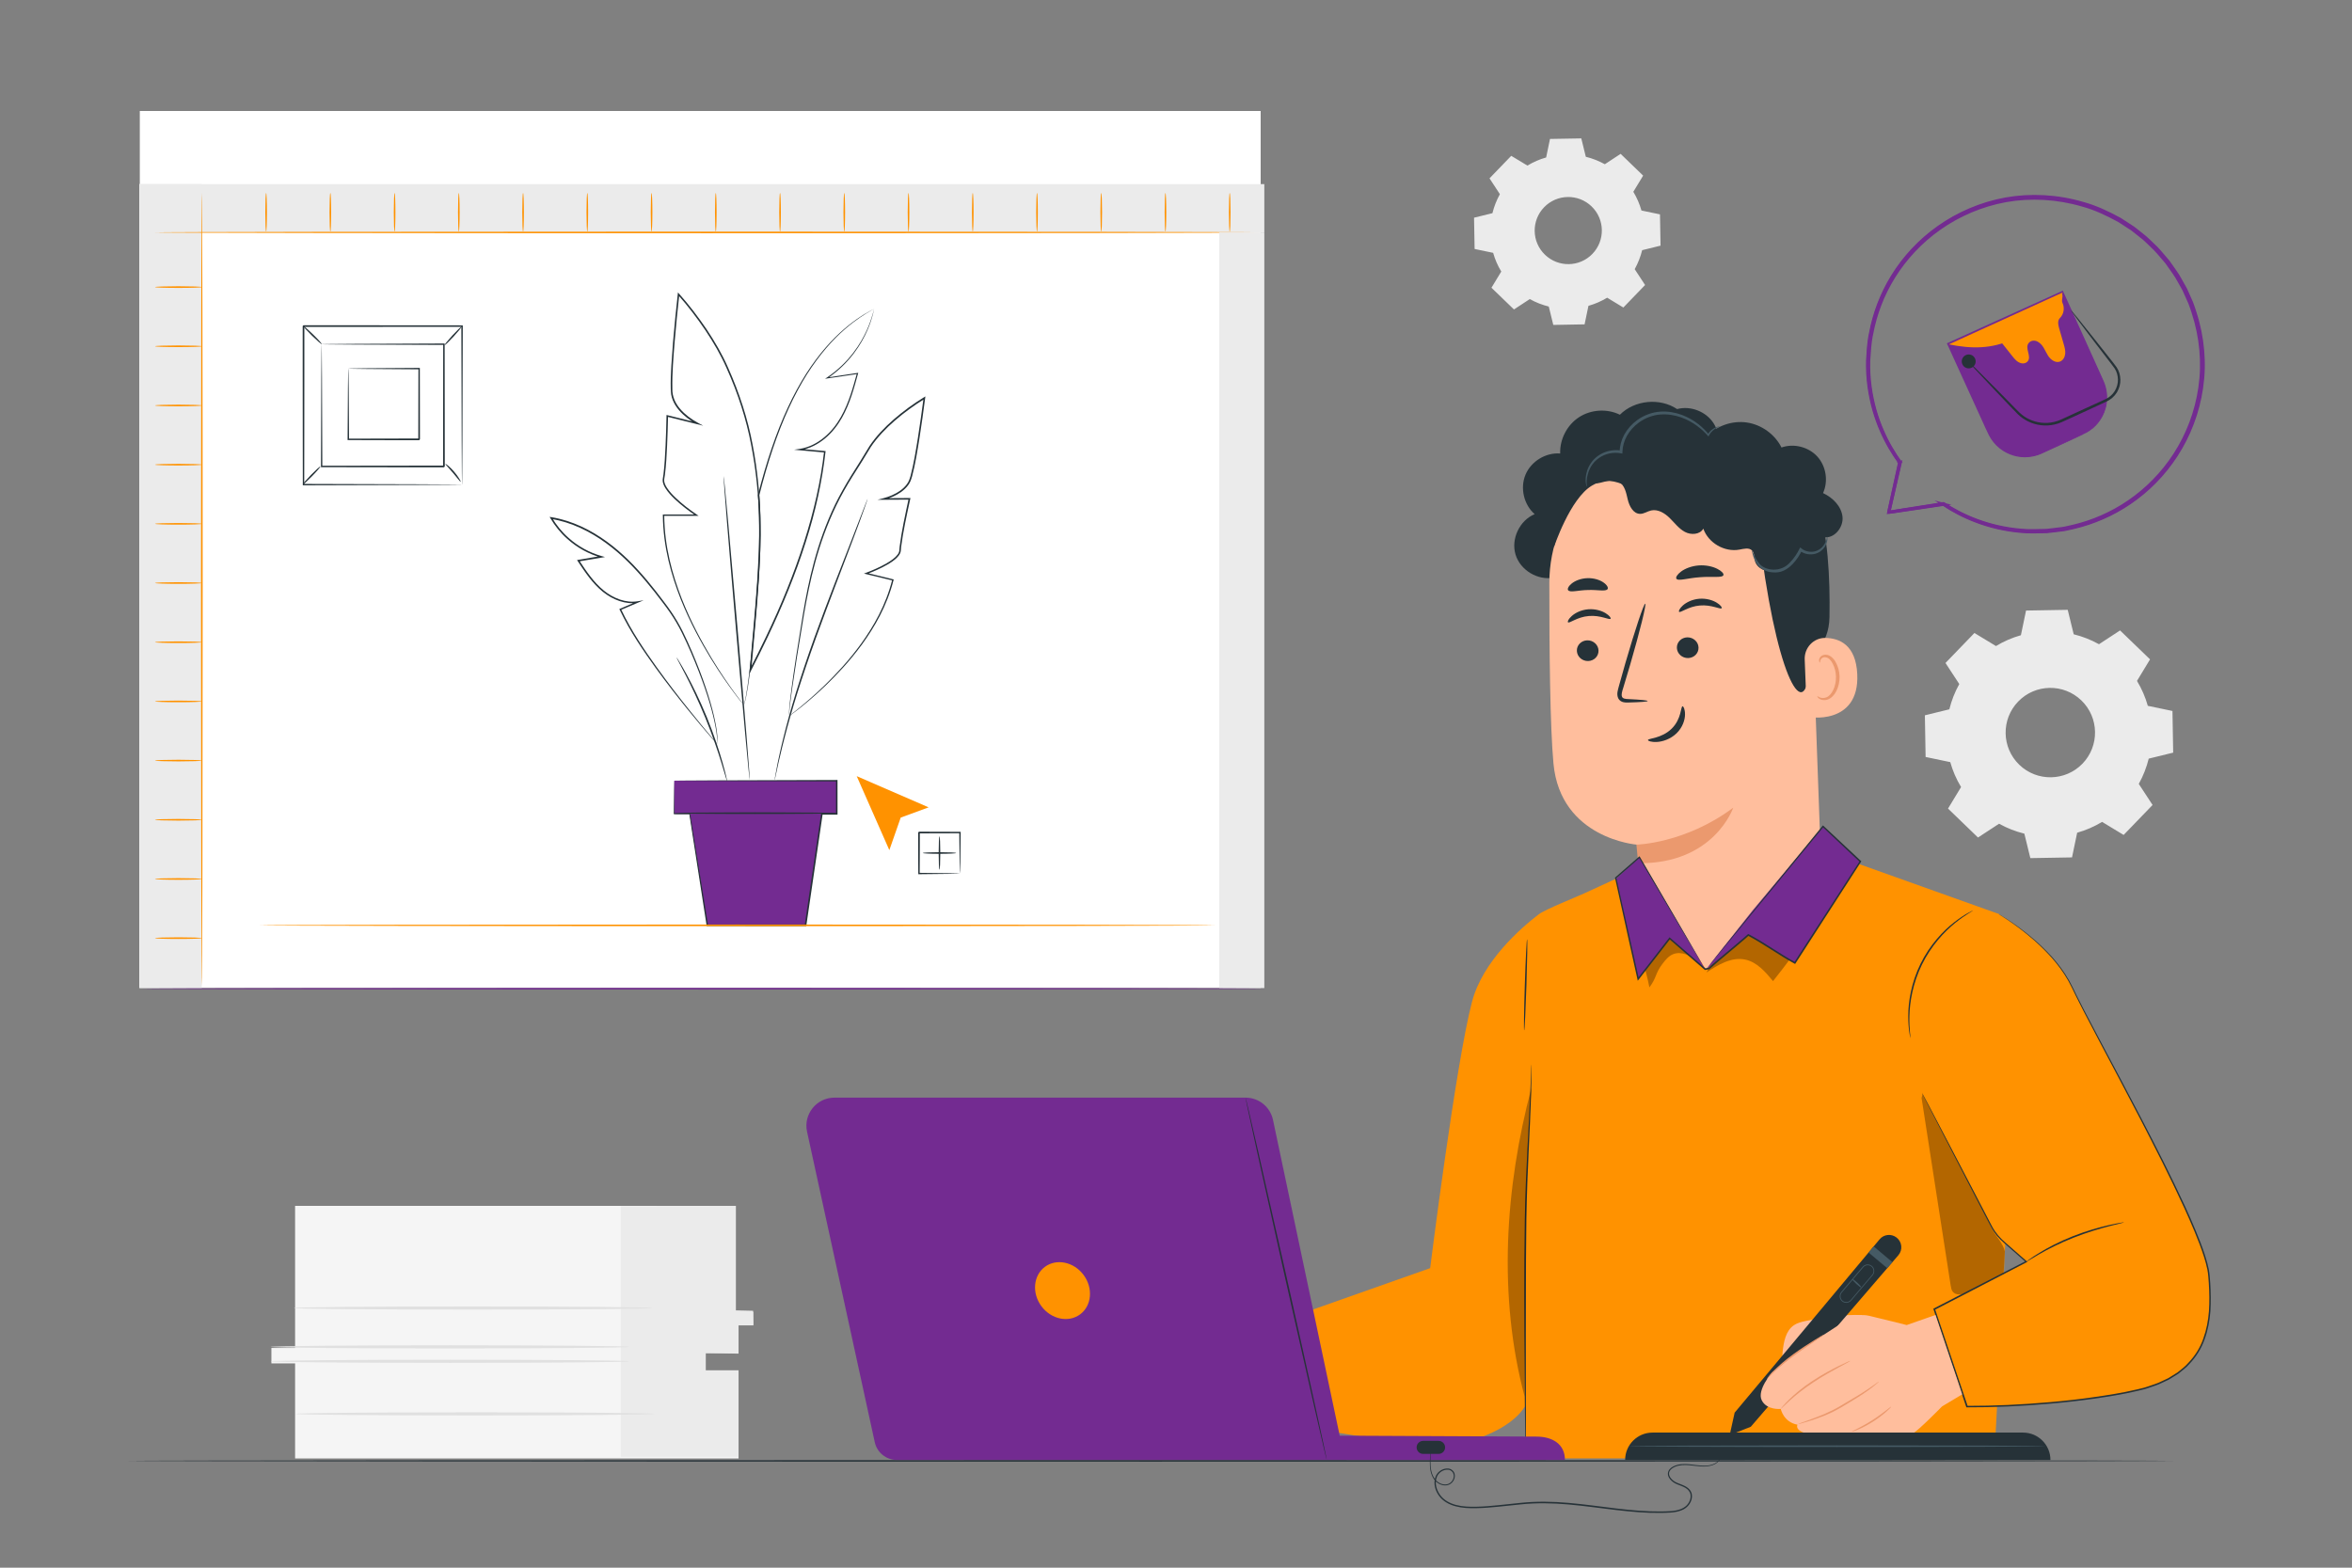 <?xml version="1.0" encoding="utf-8"?>
<!-- Generator: Adobe Illustrator 21.1.0, SVG Export Plug-In . SVG Version: 6.00 Build 0)  -->
<svg version="1.1" xmlns="http://www.w3.org/2000/svg" xmlns:xlink="http://www.w3.org/1999/xlink" x="0px" y="0px"
	 viewBox="0 0 750 500" style="enable-background:new 0 0 750 500;" xml:space="preserve">
<rect x="0" y="0" width="750" height="500" fill="#808080" stroke="none"/>
<g id="Background_Complete">
	<g>
		<g>
			<g>
				<g>
					<g>
						<g>
							<path style="fill:#F5F5F5;" d="M94.1,384.6c0,0.82,0,45.31,0,45.31h-7.56v4.92h7.56v30.32h141.4v-27.59h-10.47v-6.01h10.47
								v-9.01h4.66v-4.1h-5.53V384.6H94.1z"/>
						</g>
					</g>
				</g>
			</g>
			<g>
				<g>
					<g>
						<g>
							<polygon style="fill:#EBEBEB;" points="197.96,384.73 197.96,464.64 235.51,464.64 235.51,437.05 225.03,437.05 
								225.03,431.54 235.51,431.73 235.51,422.72 240.25,422.72 240.16,418.06 234.63,417.93 234.63,384.6 							"/>
						</g>
					</g>
				</g>
			</g>
			<g>
				<g>
					<g>
						<g>
							<g>
								<path style="fill:#E0E0E0;" d="M200.63,434.17c0,0.28-25.59,0.5-57.14,0.5c-31.57,0-57.15-0.22-57.15-0.5
									c0-0.28,25.58-0.5,57.15-0.5C175.04,433.67,200.63,433.89,200.63,434.17z"/>
							</g>
						</g>
					</g>
				</g>
			</g>
			<g>
				<g>
					<g>
						<g>
							<g>
								<path style="fill:#E0E0E0;" d="M200.63,429.57c0,0.28-25.59,0.5-57.14,0.5c-31.57,0-57.15-0.22-57.15-0.5
									c0-0.28,25.58-0.5,57.15-0.5C175.04,429.07,200.63,429.29,200.63,429.57z"/>
							</g>
						</g>
					</g>
				</g>
			</g>
			<g>
				<g>
					<g>
						<g>
							<g>
								<path style="fill:#E0E0E0;" d="M207.97,417.18c0,0.28-25.59,0.5-57.14,0.5c-31.57,0-57.15-0.22-57.15-0.5
									c0-0.28,25.58-0.5,57.15-0.5C182.38,416.68,207.97,416.91,207.97,417.18z"/>
							</g>
						</g>
					</g>
				</g>
			</g>
			<g>
				<g>
					<g>
						<g>
							<g>
								<path style="fill:#E0E0E0;" d="M208.68,450.94c0,0.28-25.59,0.5-57.14,0.5c-31.57,0-57.15-0.22-57.15-0.5
									c0-0.28,25.58-0.5,57.15-0.5C183.09,450.43,208.68,450.66,208.68,450.94z"/>
							</g>
						</g>
					</g>
				</g>
			</g>
		</g>
	</g>
	<g>
		<g>
			<g>
				<path style="fill:#EBEBEB;" d="M487.06,52.81c1.89-1.14,3.9-2.01,5.97-2.59l1.23-5.91l9.98-0.17l1.44,5.86
					c2.09,0.52,4.13,1.31,6.06,2.38l5.04-3.31l7.18,6.94l-3.13,5.16c1.14,1.89,2.01,3.9,2.59,5.97l5.91,1.23l0.18,9.98l-5.86,1.44
					c-0.52,2.09-1.31,4.13-2.38,6.06l3.31,5.05l-6.93,7.18l-5.16-3.13c-1.89,1.14-3.9,2.01-5.97,2.59l-1.23,5.91l-9.98,0.18
					l-1.44-5.86c-2.09-0.52-4.13-1.31-6.06-2.38l-5.04,3.31l-7.18-6.93l3.13-5.16c-1.14-1.89-2.01-3.9-2.59-5.97l-5.91-1.23
					l-0.18-9.98l5.86-1.44c0.52-2.09,1.31-4.13,2.38-6.06l-3.31-5.05l6.93-7.18L487.06,52.81L487.06,52.81z M492.38,66.1
					c-4.11,4.26-3.99,11.04,0.27,15.14c4.26,4.11,11.04,3.99,15.14-0.27c4.11-4.26,3.99-11.04-0.27-15.14
					C503.27,61.73,496.49,61.85,492.38,66.1z"/>
			</g>
		</g>
	</g>
	<g>
		<g>
			<g>
				<path style="fill:#EBEBEB;" d="M636.47,206.05c2.51-1.52,5.19-2.67,7.95-3.45l1.64-7.87l13.29-0.23l1.91,7.8
					c2.78,0.69,5.5,1.74,8.06,3.17l6.72-4.4l9.56,9.23l-4.16,6.87c1.52,2.51,2.67,5.19,3.45,7.95l7.86,1.64l0.23,13.29l-7.8,1.91
					c-0.69,2.78-1.74,5.5-3.17,8.06l4.4,6.72l-9.23,9.56l-6.87-4.16c-2.51,1.52-5.19,2.67-7.95,3.45l-1.64,7.87l-13.29,0.23
					l-1.91-7.8c-2.78-0.69-5.5-1.74-8.06-3.17l-6.72,4.4l-9.56-9.23l4.16-6.87c-1.52-2.51-2.67-5.19-3.45-7.95l-7.86-1.64
					l-0.23-13.29l7.8-1.91c0.69-2.78,1.74-5.5,3.17-8.06l-4.4-6.72l9.23-9.56L636.47,206.05L636.47,206.05z M643.55,223.75
					c-5.47,5.67-5.31,14.69,0.35,20.16c5.66,5.47,14.69,5.31,20.16-0.35c5.47-5.67,5.31-14.69-0.35-20.16
					C658.05,217.93,649.02,218.08,643.55,223.75z"/>
			</g>
		</g>
	</g>
</g>
<g id="Background_Simple" style="display:none;">
	<g style="display:inline;">
		<path style="fill:#F5F5F5;" d="M608.46,88.63l-2.43-4.01c-20.52-33.81-57.61-54.19-96.72-51.72c-5.03,0.32-10.03,1-14.97,2.06
			c-35.56,7.61-66.5,34.5-79.32,68.94c-7.54,20.25-9.65,43.57-23.96,59.65c-18.63,20.92-50.25,21.58-78.05,20.71
			c-27.8-0.87-59.45-0.13-77.99,20.88c-11.61,13.15-15.3,31.86-14.36,49.48c2.48,46.64,34.98,88.35,76.31,109.07
			c41.33,20.73,90,22.59,135.23,13.47c63.37-12.77,123.63-47.86,159.86-102.04C628.27,220.93,637.44,147.11,608.46,88.63z"/>
	</g>
</g>
<g id="Table">
	<g>
		<g>
			<path style="fill:#263238;" d="M692.98,465.93c0,0.14-145.98,0.26-326.01,0.26c-180.09,0-326.04-0.12-326.04-0.26
				c0-0.14,145.95-0.26,326.04-0.26C547.01,465.67,692.98,465.78,692.98,465.93z"/>
		</g>
	</g>
</g>
<g id="Artboard">
	<g>
		<rect x="44.58" y="35.4" style="fill:#FFFFFF;" width="357.42" height="279.68"/>
	</g>
	<g>
		<rect x="44.4" y="58.72" style="fill:#EBEBEB;" width="19.96" height="256.42"/>
	</g>
	<rect x="44.4" y="58.72" style="fill:#EBEBEB;" width="358.76" height="15.41"/>
	<g>
		<g>
			<path style="fill:#FF9200;" d="M401.29,74.13c0,0.14-78.77,0.26-175.92,0.26c-97.18,0-175.94-0.12-175.94-0.26
				c0-0.14,78.76-0.26,175.94-0.26C322.52,73.87,401.29,73.98,401.29,74.13z"/>
		</g>
	</g>
	<g>
		<g>
			<path style="fill:#FF9200;" d="M64.36,314.23c-0.14,0-0.26-56.57-0.26-126.33c0-69.79,0.12-126.35,0.26-126.35
				s0.26,56.56,0.26,126.35C64.62,257.66,64.5,314.23,64.36,314.23z"/>
		</g>
	</g>
	<g>
		<g>
			<ellipse style="fill:#FF9200;" cx="84.86" cy="67.71" rx="0.26" ry="6.16"/>
		</g>
	</g>
	<g>
		<g>
			<ellipse style="fill:#FF9200;" cx="105.34" cy="67.71" rx="0.26" ry="6.16"/>
		</g>
	</g>
	<g>
		<g>
			<ellipse style="fill:#FF9200;" cx="125.83" cy="67.71" rx="0.26" ry="6.16"/>
		</g>
	</g>
	<g>
		<g>
			<ellipse style="fill:#FF9200;" cx="146.31" cy="67.71" rx="0.26" ry="6.16"/>
		</g>
	</g>
	<g>
		<g>
			<ellipse style="fill:#FF9200;" cx="166.8" cy="67.71" rx="0.26" ry="6.16"/>
		</g>
	</g>
	<g>
		<g>
			<ellipse style="fill:#FF9200;" cx="187.28" cy="67.71" rx="0.26" ry="6.16"/>
		</g>
	</g>
	<g>
		<g>
			<ellipse style="fill:#FF9200;" cx="207.77" cy="67.71" rx="0.26" ry="6.16"/>
		</g>
	</g>
	<g>
		<g>
			<ellipse style="fill:#FF9200;" cx="228.25" cy="67.71" rx="0.26" ry="6.16"/>
		</g>
	</g>
	<g>
		<g>
			<ellipse style="fill:#FF9200;" cx="248.74" cy="67.71" rx="0.26" ry="6.16"/>
		</g>
	</g>
	<g>
		<g>
			<ellipse style="fill:#FF9200;" cx="269.22" cy="67.71" rx="0.26" ry="6.16"/>
		</g>
	</g>
	<g>
		<g>
			<ellipse style="fill:#FF9200;" cx="289.71" cy="67.71" rx="0.26" ry="6.16"/>
		</g>
	</g>
	<g>
		<g>
			<ellipse style="fill:#FF9200;" cx="310.19" cy="67.71" rx="0.26" ry="6.16"/>
		</g>
	</g>
	<g>
		<g>
			<ellipse style="fill:#FF9200;" cx="330.68" cy="67.71" rx="0.26" ry="6.16"/>
		</g>
	</g>
	<g>
		<g>
			<ellipse style="fill:#FF9200;" cx="351.16" cy="67.71" rx="0.26" ry="6.16"/>
		</g>
	</g>
	<g>
		<g>
			<ellipse style="fill:#FF9200;" cx="371.64" cy="67.71" rx="0.26" ry="6.16"/>
		</g>
	</g>
	<g>
		<g>
			<ellipse style="fill:#FF9200;" cx="392.13" cy="67.71" rx="0.26" ry="6.16"/>
		</g>
	</g>
	<g>
		<g>
			<ellipse style="fill:#FF9200;" cx="56.9" cy="91.56" rx="7.46" ry="0.26"/>
		</g>
	</g>
	<g>
		<g>
			<ellipse style="fill:#FF9200;" cx="56.9" cy="110.44" rx="7.46" ry="0.26"/>
		</g>
	</g>
	<g>
		<g>
			<ellipse style="fill:#FF9200;" cx="56.9" cy="129.32" rx="7.46" ry="0.26"/>
		</g>
	</g>
	<g>
		<g>
			<ellipse style="fill:#FF9200;" cx="56.9" cy="148.2" rx="7.46" ry="0.26"/>
		</g>
	</g>
	<g>
		<g>
			<ellipse style="fill:#FF9200;" cx="56.9" cy="167.07" rx="7.46" ry="0.26"/>
		</g>
	</g>
	<g>
		<g>
			<ellipse style="fill:#FF9200;" cx="56.9" cy="185.95" rx="7.46" ry="0.26"/>
		</g>
	</g>
	<g>
		<g>
			<ellipse style="fill:#FF9200;" cx="56.9" cy="204.83" rx="7.46" ry="0.26"/>
		</g>
	</g>
	<g>
		<g>
			<ellipse style="fill:#FF9200;" cx="56.9" cy="223.71" rx="7.46" ry="0.26"/>
		</g>
	</g>
	<g>
		<g>
			<ellipse style="fill:#FF9200;" cx="56.9" cy="242.58" rx="7.46" ry="0.26"/>
		</g>
	</g>
	<g>
		<g>
			<ellipse style="fill:#FF9200;" cx="56.9" cy="261.46" rx="7.46" ry="0.26"/>
		</g>
	</g>
	<g>
		<g>
			<ellipse style="fill:#FF9200;" cx="56.9" cy="280.34" rx="7.46" ry="0.26"/>
		</g>
	</g>
	<g>
		<g>
			<ellipse style="fill:#FF9200;" cx="56.9" cy="299.21" rx="7.46" ry="0.26"/>
		</g>
	</g>
	<g>
		<g>
			<path style="fill:#263238;" d="M278.73,98.5c-0.02,0.1-0.04,0.21-0.09,0.44c-0.07,0.3-0.15,0.76-0.3,1.36
				c-0.32,1.17-0.82,2.9-1.76,5.05c-0.94,2.14-2.3,4.71-4.35,7.4c-2.05,2.68-4.79,5.51-8.39,7.94l-0.11-0.28
				c2.95-0.45,6.21-0.94,9.68-1.46l0.27-0.04l-0.07,0.26c-1.23,4.43-2.49,9.39-5.17,14.14c-1.34,2.36-3.09,4.63-5.32,6.49
				c-2.22,1.86-4.95,3.32-8.01,3.8l-0.01-0.45c2.47,0.22,5.17,0.46,7.93,0.7l0.24,0.02l-0.03,0.24c-1.05,9.2-3.14,18.97-6.34,28.91
				c-3.15,9.95-7.3,20.09-12.14,30.24c-1.68,3.57-3.45,7.06-5.2,10.49l-0.6,1.18l0.11-1.32c1.75-20.16,3.9-39.11,2.61-55.65l0-0.04
				l0.01-0.04c2.65-10.45,5.8-19.88,9.51-27.85c1.84-3.99,3.83-7.6,5.86-10.82c2.05-3.2,4.17-6,6.24-8.39
				c4.15-4.78,8.12-7.86,10.94-9.72c0.7-0.48,1.35-0.86,1.9-1.19c0.55-0.34,1.03-0.6,1.43-0.8C278.23,98.76,278.54,98.6,278.73,98.5
				c-0.18,0.11-0.49,0.29-1.16,0.67c-0.74,0.42-1.87,1.09-3.26,2.04c-2.79,1.89-6.72,4.99-10.82,9.78
				c-2.05,2.39-4.14,5.19-6.17,8.39c-2.01,3.21-3.97,6.82-5.79,10.8c-3.67,7.95-6.78,17.37-9.41,27.81l0.01-0.07
				c1.33,16.61-0.81,35.58-2.55,55.73l-0.49-0.14c1.75-3.42,3.51-6.91,5.19-10.47c9.7-20.21,16.47-40.59,18.49-58.98l0.21,0.26
				c-2.76-0.25-5.46-0.49-7.93-0.71l-1.83-0.17l1.82-0.28c2.96-0.46,5.63-1.87,7.8-3.69c2.19-1.82,3.91-4.04,5.24-6.37
				c2.66-4.68,3.93-9.61,5.18-14.04l0.2,0.22c-3.47,0.51-6.72,0.98-9.68,1.42l-0.68,0.1l0.57-0.38c3.58-2.39,6.32-5.18,8.37-7.83
				c2.06-2.66,3.43-5.2,4.39-7.32c0.96-2.13,1.48-3.85,1.83-5C278.53,99.23,278.66,98.75,278.73,98.5z"/>
		</g>
	</g>
	<g>
		<g>
			<path style="fill:#263238;" d="M237.16,224.84c0,0,0.1-0.22,0.22-0.66c0.13-0.44,0.27-1.11,0.44-1.99
				c0.34-1.76,0.73-4.39,1.13-7.79c0.82-6.8,1.71-16.71,2.59-29.04c0.86-12.29,1.17-27.21-2.01-43.43
				c-1.52-8.11-4.19-16.42-7.9-24.66c-1.82-4.12-4.15-8.11-6.75-12c-2.62-3.87-5.51-7.68-8.71-11.27l0.45-0.15
				c-0.53,4.84-1.06,9.99-1.49,15.2c-0.39,5.02-0.83,10-0.73,14.88c-0.09,2.46,0.94,4.71,2.5,6.51c1.55,1.8,3.51,3.25,5.56,4.36
				l1.78,0.97l-1.96-0.49c-3.23-0.81-6.41-1.61-9.56-2.39l0.31-0.24c-0.07,3.21-0.17,6.38-0.31,9.5c-0.15,3.12-0.3,6.19-0.68,9.21
				c-0.04,0.38-0.11,0.76-0.18,1.13c-0.08,0.38-0.1,0.68-0.05,1.04c0.11,0.69,0.43,1.35,0.82,1.96c0.78,1.22,1.79,2.3,2.84,3.3
				c2.11,2,4.39,3.74,6.7,5.31l0.61,0.42l-0.74,0c-3.59,0-7.07-0.01-10.45-0.01l0.22-0.21c0.06,10.09,2.65,19.1,5.59,26.66
				c2.99,7.59,6.44,13.82,9.42,18.81c3.01,4.99,5.65,8.73,7.48,11.25c0.91,1.26,1.64,2.21,2.13,2.84c0.24,0.31,0.42,0.55,0.55,0.72
				C237.09,224.75,237.16,224.84,237.16,224.84s-0.07-0.07-0.2-0.22c-0.14-0.17-0.33-0.4-0.58-0.7c-0.51-0.62-1.25-1.56-2.18-2.81
				c-1.86-2.49-4.54-6.21-7.59-11.19c-3.02-4.99-6.51-11.21-9.54-18.81c-2.98-7.58-5.61-16.62-5.7-26.8l0-0.21l0.22,0
				c3.38,0,6.86-0.01,10.45-0.01l-0.12,0.42c-2.34-1.59-4.64-3.33-6.78-5.35c-1.06-1.02-2.09-2.11-2.91-3.39
				c-0.4-0.64-0.76-1.35-0.89-2.15c-0.07-0.39-0.02-0.84,0.05-1.2c0.06-0.37,0.13-0.73,0.17-1.1c0.37-2.98,0.52-6.06,0.67-9.17
				c0.14-3.11,0.24-6.28,0.3-9.48l0.01-0.32l0.31,0.08c3.14,0.78,6.33,1.58,9.56,2.39l-0.18,0.48c-2.13-1.15-4.11-2.61-5.72-4.48
				c-0.8-0.94-1.49-1.99-1.96-3.15c-0.25-0.58-0.39-1.19-0.52-1.81c-0.05-0.62-0.15-1.25-0.14-1.86c-0.07-2.48,0.04-4.95,0.19-7.44
				c0.15-2.49,0.33-4.99,0.54-7.5c0.44-5.22,0.96-10.37,1.5-15.21l0.06-0.58l0.38,0.43c3.23,3.63,6.12,7.44,8.76,11.33
				c2.61,3.91,4.95,7.92,6.78,12.08c3.71,8.27,6.39,16.63,7.9,24.77c3.16,16.29,2.81,31.24,1.9,43.55
				c-0.93,12.33-1.87,22.24-2.75,29.04c-0.44,3.4-0.86,6.03-1.23,7.79c-0.19,0.88-0.35,1.55-0.49,1.99
				C237.29,224.63,237.17,224.85,237.16,224.84z"/>
		</g>
	</g>
	<g>
		<g>
			<path style="fill:#263238;" d="M251.62,228.36c-0.01,0-0.04-0.19-0.04-0.58c0-0.38,0.03-0.95,0.09-1.7
				c0.12-1.49,0.36-3.68,0.73-6.5c0.74-5.65,1.99-13.81,3.67-23.94c1.72-10.09,4.23-22.29,10.22-34.73
				c1.51-3.09,3.25-6.17,5.15-9.24c0.96-1.52,1.93-3.07,2.91-4.63c1-1.55,1.88-3.16,2.91-4.77c2.11-3.15,4.8-5.96,7.75-8.52
				c2.96-2.56,6.16-4.92,9.61-7.03l0.46-0.28l-0.07,0.54c-0.53,4.07-1.13,8.39-1.81,12.74c-0.67,4.13-1.3,8.21-2.35,12.18
				c-0.12,0.5-0.32,0.99-0.49,1.48l-0.35,0.71c-0.13,0.23-0.29,0.44-0.43,0.66c-0.62,0.84-1.39,1.55-2.22,2.15
				c-1.68,1.19-3.56,1.98-5.5,2.49l-0.06-0.5c2.77-0.02,5.51-0.03,8.21-0.05l0.31,0l-0.07,0.31c-1.12,5.22-2.26,10.32-2.9,15.29
				c-0.04,0.31-0.06,0.62-0.08,0.93c-0.01,0.3-0.07,0.69-0.2,1c-0.27,0.63-0.7,1.13-1.15,1.58c-0.92,0.88-1.97,1.56-3.04,2.17
				c-2.14,1.22-4.34,2.18-6.55,3l-0.02-0.43c2.91,0.71,5.72,1.4,8.46,2.07l0.21,0.05l-0.05,0.21c-2.08,8.21-6.06,14.98-10.03,20.47
				c-4.02,5.5-8.13,9.77-11.62,13.15c-3.51,3.36-6.45,5.78-8.48,7.39c-1.02,0.8-1.81,1.4-2.35,1.79c-0.27,0.19-0.47,0.33-0.62,0.44
				C251.69,228.32,251.62,228.36,251.62,228.36c0.05-0.04,0.11-0.09,0.2-0.17c0.15-0.11,0.34-0.26,0.59-0.46
				c0.53-0.41,1.31-1.02,2.31-1.84c2-1.64,4.92-4.08,8.39-7.46c3.45-3.39,7.54-7.68,11.51-13.17c3.93-5.48,7.86-12.23,9.89-20.36
				l0.16,0.26c-2.74-0.66-5.56-1.35-8.46-2.05l-0.72-0.17l0.69-0.26c2.18-0.82,4.37-1.78,6.47-2.98c1.04-0.6,2.07-1.28,2.94-2.11
				c0.43-0.42,0.82-0.89,1.04-1.41c0.11-0.28,0.15-0.51,0.16-0.84c0.02-0.32,0.04-0.64,0.08-0.95c0.64-5.03,1.76-10.12,2.88-15.35
				l0.25,0.31c-2.7,0.02-5.44,0.04-8.21,0.05l-2.02,0.01l1.97-0.52c1.86-0.49,3.72-1.27,5.32-2.41c0.8-0.57,1.52-1.25,2.1-2.03
				c0.61-0.77,0.92-1.71,1.2-2.68c1.04-3.91,1.67-8,2.34-12.12c0.68-4.35,1.28-8.66,1.81-12.73l0.39,0.26
				c-3.41,2.08-6.61,4.43-9.54,6.96c-2.93,2.54-5.59,5.32-7.67,8.41c-1,1.55-1.91,3.21-2.91,4.76c-0.98,1.56-1.96,3.1-2.92,4.62
				c-1.9,3.05-3.64,6.11-5.14,9.19c-5.99,12.36-8.53,24.51-10.3,34.58c-1.72,10.12-3.02,18.28-3.82,23.91
				c-0.4,2.82-0.67,5-0.82,6.49C251.62,227.58,251.62,228.36,251.62,228.36z"/>
		</g>
	</g>
	<g>
		<g>
			<path style="fill:#263238;" d="M228.83,237.48c-0.02-0.29-0.05-0.8-0.13-1.89c-0.08-0.62-0.17-1.39-0.28-2.28
				c-0.16-0.9-0.31-1.94-0.58-3.09c-0.97-4.64-3.01-11.23-6.25-19.13c-0.8-1.98-1.7-4.03-2.67-6.15c-0.97-2.12-2.01-4.32-3.3-6.48
				c-1.27-2.17-2.77-4.3-4.41-6.43c-1.62-2.15-3.33-4.34-5.16-6.51c-3.65-4.35-7.83-8.7-12.86-12.35
				c-5.01-3.64-10.92-6.6-17.46-7.68l0.27-0.39c1.35,2.29,3.12,4.53,5.27,6.42c3.06,2.76,6.73,4.74,10.55,5.83l1.1,0.31l-1.13,0.19
				c-2.47,0.42-4.91,0.83-7.31,1.23l0.17-0.39c2.36,3.59,4.74,7.11,7.89,9.66c3.1,2.52,7.06,4.03,10.78,3.42l1.93-0.32l-1.8,0.76
				c-1.9,0.81-3.75,1.59-5.55,2.36l0.12-0.3c3.4,7.18,7.6,13.22,11.35,18.49c3.78,5.27,7.26,9.73,10.17,13.37
				c2.91,3.64,5.25,6.47,6.86,8.38c0.79,0.95,1.41,1.68,1.83,2.19C228.63,237.22,228.81,237.47,228.83,237.48
				c0.01,0.02-0.25-0.24-0.67-0.72c-0.44-0.5-1.07-1.22-1.89-2.15c-1.64-1.89-4.01-4.69-6.96-8.31c-2.94-3.62-6.45-8.07-10.26-13.32
				c-3.78-5.27-8.01-11.29-11.46-18.52l-0.1-0.21l0.22-0.09c1.81-0.77,3.65-1.57,5.55-2.38l0.13,0.45c-3.9,0.65-7.98-0.92-11.17-3.5
				c-3.23-2.61-5.64-6.18-8-9.77l-0.22-0.33l0.39-0.07c2.4-0.41,4.84-0.82,7.31-1.24l-0.03,0.5c-3.91-1.11-7.64-3.13-10.76-5.94
				c-2.19-1.93-4-4.22-5.37-6.55l-0.28-0.48l0.55,0.09c6.64,1.1,12.63,4.11,17.68,7.79c5.07,3.69,9.27,8.08,12.93,12.46
				c1.83,2.19,3.54,4.39,5.16,6.55c1.64,2.14,3.15,4.3,4.42,6.49c1.29,2.18,2.33,4.4,3.3,6.53c0.96,2.13,1.85,4.2,2.64,6.18
				c3.21,7.93,5.2,14.56,6.11,19.22c0.26,1.16,0.39,2.21,0.54,3.11c0.11,0.91,0.17,1.68,0.23,2.3
				C228.82,236.68,228.82,237.19,228.83,237.48z"/>
		</g>
	</g>
	<g>
		<polygon style="fill:#732B91;" points="215,249 215,259.57 219.94,259.57 225.54,295.13 256.86,295.13 262.08,259.57 
			266.82,259.57 266.82,249 		"/>
	</g>
	<g>
		<g>
			<path style="fill:#263238;" d="M215,249c0,0,0.07-0.01,0.23-0.01c0.18,0,0.41-0.01,0.71-0.01c0.65-0.01,1.58-0.02,2.78-0.03
				c2.47-0.01,6.04-0.04,10.56-0.06c9.14-0.03,22.12-0.07,37.55-0.12l0.23,0l0,0.23c0,3.35,0.01,6.91,0.01,10.57l0,0.25l-0.25,0
				c-1.48,0-3.1,0-4.74,0l0.25-0.21c-1.17,7.99-2.43,16.61-3.74,25.54c-0.5,3.39-0.99,6.74-1.47,10.02l-0.03,0.22l-0.22,0
				c-11.19-0.01-21.76-0.02-31.32-0.03l-0.2,0l-0.03-0.2c-2.27-14.61-4.17-26.88-5.52-35.57l0.14,0.12
				c-1.87-0.01-3.48-0.02-4.94-0.02l-0.12,0l0-0.12c0.03-3.44,0.05-6.09,0.07-7.9c0.01-0.87,0.02-1.53,0.03-2.01
				C214.98,249.21,215,249,215,249s0.02,0.25,0.02,0.7c0.01,0.48,0.02,1.16,0.03,2.03c0.02,1.8,0.04,4.42,0.07,7.83l-0.12-0.12
				c1.46-0.01,3.07-0.01,4.94-0.02l0.12,0l0.02,0.12c1.39,8.69,3.36,20.95,5.7,35.54l-0.23-0.2c9.55-0.01,20.12-0.02,31.32-0.03
				l-0.26,0.22c0.48-3.29,0.97-6.63,1.47-10.02c1.31-8.92,2.59-17.55,3.76-25.53l0.03-0.21l0.22,0c1.64,0,3.26,0,4.74,0l-0.25,0.25
				c0-3.66,0.01-7.22,0.01-10.57l0.23,0.23c-15.37-0.05-28.29-0.09-37.4-0.12c-4.54-0.03-8.13-0.05-10.61-0.06
				c-1.22-0.01-2.16-0.02-2.82-0.03c-0.31-0.01-0.55-0.01-0.73-0.01C215.09,249.01,215,249,215,249z"/>
		</g>
	</g>
	<g>
		<g>
			<path style="fill:#FF9200;" d="M387.39,295.13c0,0.14-68.17,0.26-152.24,0.26c-84.1,0-152.26-0.12-152.26-0.26
				c0-0.14,68.16-0.26,152.26-0.26C319.22,294.87,387.39,294.98,387.39,295.13z"/>
		</g>
	</g>
	<g>
		<g>
			<path style="fill:#263238;" d="M276.65,159.14c0.01,0-0.01,0.08-0.06,0.24c-0.06,0.18-0.13,0.41-0.22,0.68
				c-0.22,0.64-0.53,1.5-0.91,2.6c-0.8,2.26-2,5.51-3.51,9.52c-3,8.02-7.33,19.03-11.77,31.31c-2.21,6.15-4.19,12.04-5.89,17.44
				c-1.68,5.4-3.07,10.3-4.13,14.45c-0.57,2.06-0.98,3.96-1.38,5.61c-0.41,1.65-0.72,3.08-0.96,4.25c-0.25,1.14-0.45,2.04-0.59,2.69
				c-0.07,0.28-0.12,0.51-0.17,0.7c-0.04,0.16-0.07,0.24-0.07,0.23c-0.01,0,0-0.08,0.02-0.24c0.03-0.19,0.07-0.42,0.12-0.71
				c0.12-0.66,0.29-1.57,0.5-2.71c0.21-1.18,0.49-2.62,0.87-4.28c0.38-1.66,0.76-3.56,1.31-5.63c1.01-4.16,2.37-9.08,4.03-14.5
				c1.68-5.41,3.65-11.32,5.86-17.48c4.44-12.29,8.83-23.28,11.92-31.27c1.53-3.96,2.78-7.18,3.66-9.46c0.42-1.08,0.76-1.94,1-2.57
				c0.11-0.27,0.2-0.49,0.27-0.66C276.6,159.21,276.64,159.14,276.65,159.14z"/>
		</g>
	</g>
	<g>
		<g>
			<path style="fill:#263238;" d="M230.75,151.84c0.14-0.01,2.12,21.68,4.42,48.44c2.3,26.77,4.04,48.48,3.9,48.49
				c-0.14,0.01-2.12-21.67-4.42-48.45C232.35,173.57,230.6,151.86,230.75,151.84z"/>
		</g>
	</g>
	<g>
		<g>
			<path style="fill:#263238;" d="M231.87,249.21c-0.03,0.01-0.22-0.56-0.53-1.6c-0.3-1.04-0.75-2.54-1.32-4.39
				c-1.14-3.7-2.86-8.77-5.09-14.24c-2.24-5.47-4.56-10.29-6.33-13.73c-0.88-1.72-1.62-3.11-2.13-4.06
				c-0.51-0.96-0.78-1.49-0.74-1.51c0.03-0.02,0.36,0.49,0.92,1.41c0.57,0.92,1.35,2.29,2.28,3.99c1.86,3.41,4.24,8.22,6.49,13.71
				c2.24,5.49,3.9,10.6,4.96,14.33c0.53,1.87,0.93,3.39,1.17,4.45C231.79,248.61,231.91,249.2,231.87,249.21z"/>
		</g>
	</g>
	<g>
		<g>
			<ellipse style="fill:#263238;" cx="240.68" cy="259.35" rx="26" ry="0.26"/>
		</g>
	</g>
	<g>
		<polygon style="fill:#FF9200;" points="273.19,247.55 283.59,271.14 287.22,260.76 296.12,257.5 		"/>
	</g>
	<g>
		<g>
			<g>
				<rect x="293.05" y="265.53" style="fill:#FFFFFF;" width="13.07" height="13.07"/>
			</g>
			<g>
				<g>
					<path style="fill:#263238;" d="M306.11,278.6c-0.02-0.02-0.03-0.36-0.05-0.99c-0.02-0.69-0.03-1.58-0.06-2.68
						c-0.03-2.35-0.07-5.57-0.11-9.4l0.23,0.23c-3.82,0.01-8.29,0.02-13.07,0.04c-0.06,0.06,0.49-0.49,0.26-0.26v0v0.01v0.01v0.03
						v0.06v0.11l0,0.22l0,0.45l0,0.89c0,0.59,0,1.17,0,1.75c0,1.15,0,2.28-0.01,3.38c-0.01,2.19-0.02,4.26-0.03,6.16l-0.23-0.23
						c3.83,0.05,7.05,0.09,9.4,0.11c1.1,0.02,1.99,0.04,2.68,0.06C305.75,278.56,306.1,278.58,306.11,278.6
						c0.02,0.02-0.29,0.03-0.89,0.05c-0.67,0.02-1.55,0.03-2.63,0.06c-2.38,0.03-5.65,0.07-9.55,0.11l-0.22,0l0-0.23
						c-0.01-1.91-0.02-3.97-0.03-6.16c0-1.1,0-2.23-0.01-3.38c0-0.58,0-1.16,0-1.75l0-0.89l0-0.45v-0.22v-0.11v-0.06v-0.03v-0.01
						v-0.01v0c-0.23,0.23,0.32-0.32,0.26-0.26c4.77,0.01,9.25,0.02,13.07,0.04l0.23,0l0,0.22c-0.05,3.89-0.09,7.16-0.11,9.54
						c-0.02,1.08-0.04,1.95-0.06,2.63C306.15,278.3,306.13,278.61,306.11,278.6z"/>
				</g>
			</g>
		</g>
		<g>
			<g>
				<g>
					<ellipse style="fill:#263238;" cx="299.58" cy="272.06" rx="0.26" ry="5.32"/>
				</g>
			</g>
			<g>
				<g>
					<ellipse style="fill:#263238;" cx="299.58" cy="272.06" rx="5.32" ry="0.26"/>
				</g>
			</g>
		</g>
	</g>
	<g>
		<rect x="388.8" y="74.13" style="fill:#EBEBEB;" width="14.36" height="241.01"/>
	</g>
	<g>
		<g>
			<path style="fill:#263238;" d="M147.33,154.56c0,0-0.01-0.09-0.01-0.25c0-0.18-0.01-0.41-0.01-0.71
				c-0.01-0.64-0.01-1.55-0.03-2.73c-0.01-2.4-0.03-5.88-0.06-10.3c-0.03-8.85-0.07-21.46-0.11-36.57l0.23,0.23
				c-14.7,0.01-32.04,0.02-50.55,0.04c-0.06,0.05,0.49-0.49,0.26-0.25v0.01v0.03v0.05v0.11v0.22v0.43l0,0.87l0,1.73
				c0,1.15,0,2.29,0,3.43c0,2.27,0,4.53,0,6.76c0,4.46,0,8.82-0.01,13.07c-0.01,8.49-0.02,16.5-0.03,23.84l-0.23-0.23
				c15.12,0.05,27.72,0.09,36.57,0.11c4.42,0.03,7.9,0.05,10.29,0.06c1.18,0.01,2.09,0.02,2.73,0.03c0.3,0.01,0.53,0.01,0.71,0.01
				C147.24,154.55,147.33,154.55,147.33,154.56c0,0-0.07,0.01-0.22,0.01c-0.17,0-0.39,0.01-0.68,0.01
				c-0.63,0.01-1.53,0.01-2.68,0.03c-2.39,0.01-5.85,0.03-10.24,0.06c-8.89,0.03-21.54,0.07-36.72,0.11l-0.23,0l0-0.23
				c-0.01-7.35-0.02-15.36-0.03-23.84c0-4.24,0-8.61-0.01-13.07c0-2.23,0-4.48,0-6.76c0-1.14,0-2.28,0-3.43l0-1.73v-0.87v-0.43
				v-0.22v-0.11v-0.05v-0.03v-0.01c-0.23,0.23,0.32-0.33,0.27-0.27c18.51,0.01,35.85,0.02,50.55,0.04l0.23,0l0,0.23
				c-0.05,15.18-0.09,27.83-0.11,36.72c-0.03,4.4-0.05,7.86-0.06,10.24c-0.01,1.16-0.02,2.06-0.03,2.68
				c-0.01,0.29-0.01,0.51-0.01,0.68C147.34,154.49,147.34,154.56,147.33,154.56z"/>
		</g>
	</g>
	<g>
		<g>
			<path style="fill:#263238;" d="M102.56,109.78c0,0,0.05-0.01,0.17-0.01c0.14,0,0.31-0.01,0.52-0.01
				c0.49-0.01,1.18-0.01,2.07-0.03c1.85-0.01,4.52-0.03,7.9-0.06c6.87-0.03,16.64-0.07,28.34-0.11l0.23,0l0,0.23
				c0.01,11.34,0.02,24.72,0.04,38.99c0.06-0.05-0.5,0.5-0.27,0.26h-0.01h-0.02h-0.04h-0.08h-0.17h-0.33h-0.67l-1.33,0
				c-0.89,0-1.77,0-2.64,0c-1.75,0-3.49,0-5.21,0c-3.44,0-6.81,0-10.08-0.01c-6.55-0.01-12.73-0.02-18.4-0.03l-0.23,0l0-0.23
				c0.05-11.71,0.09-21.47,0.11-28.34c0.03-3.38,0.05-6.05,0.06-7.9c0.01-0.88,0.02-1.57,0.03-2.07c0.01-0.22,0.01-0.39,0.01-0.52
				C102.55,109.84,102.55,109.78,102.56,109.78c0,0,0.01,0.07,0.01,0.19c0,0.14,0.01,0.32,0.01,0.55c0.01,0.5,0.01,1.21,0.03,2.11
				c0.01,1.86,0.03,4.55,0.06,7.95c0.03,6.83,0.07,16.55,0.11,28.2l-0.23-0.23c5.67-0.01,11.85-0.02,18.4-0.03
				c3.27,0,6.64,0,10.08-0.01c1.72,0,3.46,0,5.21,0c0.88,0,1.76,0,2.64,0l1.33,0h0.67h0.33h0.17h0.08h0.04h0.02h0.01
				c0.24-0.23-0.31,0.32-0.25,0.26c0.01-14.27,0.02-27.65,0.04-38.99l0.23,0.23c-11.65-0.05-21.36-0.09-28.2-0.11
				c-3.4-0.03-6.08-0.05-7.95-0.06c-0.9-0.01-1.6-0.02-2.11-0.03c-0.22-0.01-0.4-0.01-0.55-0.01
				C102.63,109.79,102.56,109.79,102.56,109.78z"/>
		</g>
	</g>
	<g>
		<g>
			
				<ellipse transform="matrix(0.7 -0.714 0.714 0.7 -46.422 103.211)" style="fill:#263238;" cx="99.67" cy="106.87" rx="0.26" ry="4.13"/>
		</g>
	</g>
	<g>
		<g>
			
				<ellipse transform="matrix(0.677 -0.736 0.736 0.677 -32.151 140.952)" style="fill:#263238;" cx="144.46" cy="107.1" rx="3.97" ry="0.26"/>
		</g>
	</g>
	<g>
		<g>
			<path style="fill:#263238;" d="M146.9,153.66c-0.13,0.08-1.12-1.27-2.45-2.83c-1.33-1.57-2.51-2.76-2.41-2.87
				c0.09-0.1,1.45,0.93,2.81,2.53C146.21,152.08,147.02,153.59,146.9,153.66z"/>
		</g>
	</g>
	<g>
		<g>
			
				<ellipse transform="matrix(0.698 -0.716 0.716 0.698 -78.559 116.999)" style="fill:#263238;" cx="99.38" cy="151.6" rx="4.02" ry="0.26"/>
		</g>
	</g>
	<g>
		<g>
			<path style="fill:#263238;" d="M111.07,117.57c-0.01-0.01,0.12-0.02,0.39-0.03c0.31-0.01,0.7-0.02,1.19-0.03
				c1.1-0.01,2.63-0.03,4.56-0.06c4.02-0.03,9.67-0.07,16.44-0.11l0.22,0l0,0.23c0.01,6.57,0.02,14.31,0.04,22.57
				c0.06-0.05-0.5,0.5-0.26,0.26h-0.01h-0.01h-0.02h-0.05h-0.1l-0.19,0h-0.39l-0.77,0c-0.51,0-1.02,0-1.53,0c-1.02,0-2.02,0-3.02,0
				c-1.99,0-3.94,0-5.84-0.01c-3.79-0.01-7.36-0.02-10.65-0.03l-0.23,0l0-0.22c0.05-6.77,0.09-12.42,0.11-16.44
				c0.02-1.93,0.04-3.46,0.06-4.56c0.01-0.49,0.02-0.88,0.03-1.19C111.06,117.69,111.07,117.56,111.07,117.57s0.02,0.16,0.03,0.44
				c0.01,0.32,0.02,0.72,0.03,1.23c0.01,1.11,0.03,2.66,0.06,4.61c0.03,3.98,0.07,9.58,0.11,16.29l-0.23-0.23
				c3.28-0.01,6.86-0.02,10.65-0.03c1.9,0,3.84,0,5.84-0.01c1,0,2,0,3.02,0c0.51,0,1.02,0,1.53,0l0.77,0h0.39h0.19h0.1h0.05h0.02
				h0.01h0.01c0.23-0.23-0.31,0.32-0.26,0.26c0.01-8.26,0.02-16,0.04-22.57l0.23,0.23c-6.71-0.05-12.31-0.09-16.29-0.11
				c-1.95-0.02-3.5-0.04-4.61-0.06c-0.51-0.01-0.91-0.02-1.23-0.03C111.23,117.58,111.08,117.58,111.07,117.57z"/>
		</g>
	</g>
	<g>
		<g>
			<path style="fill:#732B91;" d="M403.16,315.35c0,0.14-80.08,0.26-178.84,0.26c-98.79,0-178.85-0.12-178.85-0.26
				s80.06-0.26,178.85-0.26C323.08,315.09,403.16,315.2,403.16,315.35z"/>
		</g>
	</g>
</g>
<g id="Tools_2">
</g>
<g id="Tools_1">
</g>
<g id="Character">
	<g>
		<g>
			<g>
				<g>
					<g>
						<g>
							<g>
								<g>
									<path style="fill:#FFBE9D;" d="M411.7,422.02h-12.17c0,0-27.47-9.93-33.12-8.98c-5.09,0.85-23.71,13.23-27.36,15.68
										c-0.41,0.27-0.71,0.67-0.88,1.13l0,0c-0.74,2.01,0.24,4.26,2.22,5.08l0.39,0.16l-0.17,0.56c-0.21,0.69-0.32,1.46-0.28,2.22
										c0.14,2.62,3.65,3.41,4.99,1.16l-0.7,1.25c-0.29,0.51-0.42,1.09-0.39,1.67l0.06,1.13c0.07,1.26,0.91,2.35,2.1,2.74l0,0
										c1.14,0.37,2.39,0.05,3.2-0.84c2.36-2.6,7.75-6.4,11.2-6.97c3.07-0.51,7.91-1.99,10.99-1.97c1.57,0.01,2.97,0.98,3.54,2.44
										l0,0c-2.05,0.15-12.61,4.96-17.67,7.62c-1.56,0.82-2.73,2.31-2.94,4.07c-0.18,1.58,0.61,3.24,3.74,2.51
										c6.71-1.57,15.08-4.49,15.08-4.49s6.23-1.78,10.27,1.07c5.68,4.01,8.28,5.47,13.15,3.86c4.88-1.62,8.47-3.94,8.47-3.94
										l9.6-0.96C415.04,448.2,424.12,425.5,411.7,422.02z"/>
								</g>
							</g>
						</g>
					</g>
				</g>
			</g>
		</g>
	</g>
	<g>
		<g>
			<path style="fill:#EB996E;" d="M409.11,443.37c0.01,0.01-0.21,0.18-0.65,0.47c-0.21,0.15-0.49,0.34-0.84,0.5
				c-0.35,0.17-0.73,0.4-1.21,0.55c-1.84,0.72-4.87,1.28-8.37,0.28c-1.73-0.49-3.56-1.37-5.15-2.79l-0.59-0.54l-0.54-0.62
				c-0.39-0.4-0.67-0.89-1-1.35c-0.61-0.96-1.07-2.02-1.73-2.95c-0.64-0.95-1.58-1.69-2.74-1.89c-1.16-0.23-2.41-0.08-3.68,0.03
				c-2.58,0.22-5.3-0.01-7.93-0.79c-2.5-0.71-4.81-1.85-6.82-3.25c-1-0.71-1.93-1.48-2.78-2.31c-0.5-0.44-0.69-1.22-0.46-1.84
				c0.21-0.63,0.81-1.11,1.45-1.17l0.01,0l0.01,0c7.23-0.3,13.42-0.56,17.85-0.74c2.15-0.07,3.87-0.13,5.12-0.17
				c0.56-0.01,1.01-0.02,1.36-0.03c0.31,0,0.47,0,0.47,0.02c0,0.01-0.16,0.03-0.47,0.06c-0.35,0.03-0.8,0.06-1.36,0.1
				c-1.24,0.07-2.96,0.18-5.11,0.31c-4.43,0.23-10.61,0.55-17.84,0.93l0.02,0c-0.47,0.05-0.89,0.39-1.05,0.85
				c-0.16,0.46-0.04,0.98,0.34,1.33c0.83,0.8,1.74,1.55,2.72,2.25c1.97,1.36,4.22,2.48,6.67,3.17c2.58,0.75,5.22,0.99,7.75,0.78
				c1.26-0.1,2.55-0.27,3.82-0.01c0.63,0.13,1.24,0.38,1.76,0.76c0.52,0.38,0.93,0.85,1.28,1.35c0.69,0.99,1.14,2.07,1.72,2.99
				c0.31,0.45,0.58,0.92,0.95,1.3l0.52,0.6l0.57,0.53c1.52,1.39,3.28,2.27,4.96,2.76c3.39,1.02,6.36,0.53,8.19-0.12
				C408.2,444.03,409.07,443.3,409.11,443.37z"/>
		</g>
	</g>
	<g>
		<g>
			<g>
				<g>
					<g>
						<g>
							<path style="fill:#263238;" d="M546.49,135.09c-2.38-3.81-7.37-5.78-11.71-4.62c-5.5-3.68-13.56-2.89-18.23,1.8
								c-4.09-2-9.21-1.69-13.03,0.79c-3.81,2.48-6.18,7.04-6.01,11.58c-4.59-0.36-9.26,2.48-11.05,6.73
								c-1.79,4.25-0.56,9.57,2.91,12.61c-4.81,2-7.6,7.9-6.1,12.88c1.5,4.99,7.09,8.36,12.2,7.36l50.03-36.6
								C548.45,144.24,548.87,138.9,546.49,135.09z"/>
						</g>
					</g>
				</g>
			</g>
		</g>
		<g>
			<g>
				<g>
					<g>
						<g>
							<g>
								<g>
									<g>
										<g>
											<path style="fill:#FFBE9D;" d="M494.05,185.84c0.02-23.5,18.08-43.04,41.51-44.91l2.33-0.19
												c25.21-0.54,39.76,20.58,39.59,45.8l3.03,83.86l-2.6,10.78l-33.95,28.03l-17.05-15.1l-4.9-24.71
												c0,0-24.43-1.83-26.65-25.93C494.29,231.84,494.03,207.7,494.05,185.84z"/>
										</g>
									</g>
								</g>
							</g>
						</g>
					</g>
				</g>
				<g>
					<g>
						<g>
							<g>
								<g>
									<g>
										<g>
											<g>
												<g>
													<path style="fill:#EB996E;" d="M521.81,269.39c0,0,15.48-0.3,30.87-11.77c0,0-6.05,17.95-30.29,17.7L521.81,269.39z"/>
												</g>
											</g>
										</g>
									</g>
								</g>
							</g>
						</g>
					</g>
				</g>
				<g>
					<g>
						<g>
							<g>
								<g>
									<g>
										<g>
											<g>
												<g>
													<g>
														<g>
															<g>
																<path style="fill:#263238;" d="M502.83,207.62c0.08,1.82,1.69,3.26,3.6,3.21c1.9-0.05,3.38-1.56,3.3-3.39
																	c-0.08-1.82-1.69-3.26-3.6-3.21C504.23,204.28,502.74,205.8,502.83,207.62z"/>
															</g>
														</g>
													</g>
												</g>
											</g>
										</g>
									</g>
								</g>
							</g>
						</g>
					</g>
				</g>
				<g>
					<g>
						<g>
							<g>
								<g>
									<g>
										<g>
											<g>
												<g>
													<g>
														<g>
															<g>
																<g>
																	<path style="fill:#263238;" d="M500.01,198.48c0.46,0.42,2.92-1.72,6.63-2.01c3.7-0.34,6.57,1.35,6.94,0.87
																		c0.18-0.22-0.32-0.99-1.57-1.76c-1.23-0.77-3.29-1.44-5.6-1.25c-2.31,0.2-4.18,1.2-5.23,2.16
																		C500.1,197.45,499.78,198.29,500.01,198.48z"/>
																</g>
															</g>
														</g>
													</g>
												</g>
											</g>
										</g>
									</g>
								</g>
							</g>
						</g>
					</g>
				</g>
				<g>
					<g>
						<g>
							<g>
								<g>
									<g>
										<g>
											<g>
												<g>
													<g>
														<g>
															<g>
																<path style="fill:#263238;" d="M534.72,206.67c0.08,1.82,1.69,3.26,3.6,3.21c1.9-0.05,3.38-1.56,3.3-3.39
																	c-0.08-1.82-1.69-3.26-3.6-3.21C536.12,203.33,534.64,204.85,534.72,206.67z"/>
															</g>
														</g>
													</g>
												</g>
											</g>
										</g>
									</g>
								</g>
							</g>
						</g>
					</g>
				</g>
				<g>
					<g>
						<g>
							<g>
								<g>
									<g>
										<g>
											<g>
												<g>
													<g>
														<g>
															<g>
																<g>
																	<path style="fill:#263238;" d="M535.43,195.13c0.46,0.42,2.92-1.72,6.63-2.01c3.7-0.34,6.57,1.35,6.94,0.86
																		c0.18-0.22-0.31-0.99-1.57-1.76c-1.23-0.77-3.29-1.44-5.6-1.25c-2.31,0.2-4.18,1.2-5.23,2.16
																		C535.53,194.1,535.21,194.95,535.43,195.13z"/>
																</g>
															</g>
														</g>
													</g>
												</g>
											</g>
										</g>
									</g>
								</g>
							</g>
						</g>
					</g>
				</g>
				<g>
					<g>
						<g>
							<g>
								<g>
									<g>
										<g>
											<g>
												<g>
													<g>
														<g>
															<g>
																<path style="fill:#263238;" d="M525.41,223.58c0-0.21-2.34-0.43-6.11-0.61c-0.95-0.02-1.87-0.14-2.08-0.77
																	c-0.28-0.67,0.04-1.72,0.41-2.86c0.71-2.36,1.45-4.84,2.22-7.43c3.07-10.57,5.21-19.24,4.78-19.36
																	c-0.43-0.12-3.26,8.35-6.33,18.93c-0.73,2.61-1.44,5.09-2.1,7.47c-0.27,1.1-0.79,2.37-0.19,3.75
																	c0.31,0.69,1.05,1.15,1.67,1.26c0.62,0.14,1.15,0.1,1.63,0.1C523.08,223.96,525.42,223.79,525.41,223.58z"/>
															</g>
														</g>
													</g>
												</g>
											</g>
										</g>
									</g>
								</g>
							</g>
						</g>
					</g>
				</g>
				<g>
					<g>
						<g>
							<g>
								<g>
									<g>
										<g>
											<g>
												<g>
													<g>
														<g>
															<g>
																<path style="fill:#263238;" d="M536.53,225.27c-0.61,0.01-0.29,4.04-3.51,7.17c-3.21,3.14-7.54,3.03-7.52,3.59
																	c-0.04,0.26,1.02,0.71,2.83,0.61c1.78-0.08,4.33-0.86,6.3-2.77c1.96-1.92,2.68-4.33,2.68-5.99
																	C537.33,226.19,536.8,225.23,536.53,225.27z"/>
															</g>
														</g>
													</g>
												</g>
											</g>
										</g>
									</g>
								</g>
							</g>
						</g>
					</g>
				</g>
				<g>
					<g>
						<g>
							<g>
								<g>
									<g>
										<g>
											<g>
												<path style="fill:#263238;" d="M534.54,184.54c0.52,0.93,3.64-0.19,7.53-0.44c3.88-0.33,7.18,0.3,7.5-0.69
													c0.14-0.47-0.58-1.3-2.01-2.01c-1.42-0.71-3.55-1.23-5.88-1.06c-2.33,0.18-4.32,1-5.57,1.91
													C534.85,183.18,534.31,184.1,534.54,184.54z"/>
											</g>
										</g>
									</g>
								</g>
							</g>
						</g>
					</g>
				</g>
				<g>
					<g>
						<g>
							<g>
								<g>
									<g>
										<g>
											<g>
												<path style="fill:#263238;" d="M500.04,188.24c0.65,0.85,3.22-0.02,6.3-0.06c3.08-0.14,5.69,0.58,6.29-0.3
													c0.26-0.43-0.14-1.28-1.28-2.08c-1.12-0.8-3-1.46-5.12-1.4c-2.12,0.06-3.95,0.82-5.03,1.69
													C500.11,186.96,499.75,187.83,500.04,188.24z"/>
											</g>
										</g>
									</g>
								</g>
							</g>
						</g>
					</g>
				</g>
				<g>
					<g>
						<g>
							<g>
								<g>
									<g>
										<g>
											<path style="fill:#263238;" d="M495.49,174.59c0,0,5.16-15.61,12.16-19.72c8.48-4.97,13.05,4.41,21.26,1.39
												c8.22-3.02,16.31-7.79,25.42-1.98c9.97,6.36,5.96,11.7,7.4,22.36c5.82,43.21,14.72,54.85,15.34,34.23
												c0.07-2.26,6.14-4.54,6.31-14.07c0.22-12.36-0.5-27.3-3.93-35.79c-2.89-7.15-7.48-11.89-15.43-16.88
												c-12.55-7.88-28.83-6.77-39.79-4.78C513.26,141.34,492.98,155.76,495.49,174.59z"/>
										</g>
									</g>
								</g>
							</g>
						</g>
					</g>
				</g>
				<g>
					<g>
						<g>
							<g>
								<g>
									<g>
										<g>
											<path style="fill:#FFBE9D;" d="M575.48,210.33c-0.15-3.74,2.83-6.93,6.57-6.87c4.53,0.07,9.74,2.22,10.19,11.54
												c0.79,16.53-15.97,13.92-16.02,13.44C576.17,228.12,575.75,217.25,575.48,210.33z"/>
										</g>
									</g>
								</g>
							</g>
						</g>
					</g>
				</g>
				<g>
					<g>
						<g>
							<g>
								<g>
									<g>
										<g>
											<path style="fill:#EB996E;" d="M579.51,222.05c0.07-0.06,0.3,0.19,0.8,0.39c0.48,0.19,1.31,0.31,2.15-0.06
												c1.72-0.72,3.05-3.57,2.99-6.55c-0.03-1.51-0.41-2.92-1-4.08c-0.56-1.19-1.38-1.99-2.27-2.11
												c-0.88-0.16-1.48,0.39-1.66,0.87c-0.2,0.47-0.08,0.8-0.17,0.83c-0.04,0.04-0.37-0.26-0.27-0.95
												c0.05-0.33,0.23-0.73,0.6-1.07c0.38-0.34,0.96-0.53,1.57-0.5c1.28,0.03,2.48,1.15,3.13,2.42
												c0.72,1.28,1.18,2.87,1.22,4.56c0.05,3.34-1.5,6.54-3.86,7.34c-1.15,0.36-2.14,0.05-2.66-0.31
												C579.56,222.45,579.45,222.09,579.51,222.05z"/>
										</g>
									</g>
								</g>
							</g>
						</g>
					</g>
				</g>
			</g>
			<g>
				<g>
					<g>
						<g>
							<g>
								<g>
									<path style="fill:#263238;" d="M572.61,178.4c-2.03,1.63-4.17,3.32-6.73,3.78c-2.56,0.46-5.63-0.79-6.27-3.31
										c-0.29-1.13-0.11-2.49-0.94-3.31c-0.98-0.99-2.62-0.52-3.99-0.27c-4.75,0.89-9.93-2.11-11.53-6.68
										c-1.08,1.93-3.94,2.08-5.88,1.03c-1.95-1.05-3.29-2.9-4.87-4.45c-1.58-1.54-3.73-2.86-5.89-2.38
										c-1.21,0.27-2.29,1.09-3.52,1.08c-2.18-0.02-3.44-2.47-3.94-4.59c-0.5-2.12-0.95-4.61-2.88-5.63
										c-1.79-0.95-3.94-0.15-5.91,0.31c-1.97,0.45-4.58,0.19-5.25-1.72c-0.35-1,0-2.11,0.5-3.05c2.24-4.25,7.7-6.49,12.29-5.05
										c1.18-5.58,5.94-10.23,11.54-11.27c5.6-1.05,11.72,1.57,14.83,6.35c3.23-3.44,8.19-5.17,12.86-4.49
										c4.67,0.68,8.93,3.75,11.05,7.97c3.93-1.38,8.62-0.19,11.43,2.89c2.8,3.08,3.55,7.86,1.82,11.65
										c3.1,1.46,5.87,4.2,6.21,7.61c0.33,3.41-2.72,7.08-6.09,6.44c1.54,2.55,0.75,6.25-1.71,7.94
										c-2.46,1.69-6.19,1.11-8.02-1.24"/>
								</g>
							</g>
						</g>
					</g>
				</g>
			</g>
		</g>
		<g>
			<g>
				<g>
					<g>
						<g>
							<g>
								<path style="fill:#455A64;" d="M582.65,171.17c0.05-0.05,0.41,1.36-0.77,3.25c-0.59,0.9-1.65,1.87-3.15,2.23
									c-1.47,0.37-3.32,0.15-4.81-0.99l0.69-0.16c-0.7,1.49-1.66,3.02-2.96,4.38c-0.84,0.87-1.78,1.62-2.86,2.11
									c-1.05,0.52-2.28,0.66-3.3,0.57c-2.11-0.06-4.02-1.04-4.98-2.35c-0.99-1.28-1.36-2.51-1.61-3.33
									c-0.23-0.83-0.29-1.31-0.23-1.32c0.07-0.02,0.25,0.42,0.58,1.2c0.34,0.77,0.82,1.92,1.77,3.01
									c1.75,2.24,6.94,3.04,9.93-0.56c1.21-1.26,2.14-2.71,2.83-4.11l0.25-0.51l0.44,0.35c1.22,0.97,2.8,1.22,4.08,0.95
									c1.29-0.26,2.26-1.04,2.86-1.81C582.62,172.49,582.5,171.14,582.65,171.17z"/>
							</g>
						</g>
					</g>
				</g>
			</g>
		</g>
		<g>
			<g>
				<g>
					<g>
						<g>
							<g>
								<path style="fill:#455A64;" d="M548.48,135.99c0.01,0.06-0.42,0.15-1.13,0.52c-0.69,0.37-1.71,1.08-2.39,2.38l-0.17,0.33
									l-0.25-0.29c-1.71-1.94-4.5-4.4-8.49-5.82c-1.98-0.69-4.25-1.1-6.61-0.91c-2.35,0.18-4.76,1.05-6.82,2.55
									c-1.61,1.17-2.92,2.65-3.84,4.27c-0.9,1.64-1.38,3.41-1.42,5.12l-0.01,0.53l-0.51-0.1c-2.53-0.48-5.02,0.2-6.79,1.38
									c-1.8,1.18-2.87,2.86-3.43,4.32c-1.1,3.01-0.47,4.98-0.64,4.97c-0.04,0.01-0.21-0.44-0.31-1.33
									c-0.09-0.88-0.08-2.23,0.44-3.81c0.52-1.57,1.6-3.41,3.52-4.75c1.88-1.33,4.56-2.13,7.37-1.64l-0.52,0.43
									c0.01-1.86,0.52-3.79,1.48-5.56c0.98-1.75,2.38-3.35,4.1-4.59c2.2-1.6,4.8-2.53,7.31-2.7c2.51-0.18,4.9,0.28,6.96,1.04
									c4.14,1.56,6.95,4.19,8.6,6.27l-0.42,0.04c0.82-1.4,1.96-2.07,2.73-2.38C548.02,135.96,548.48,135.96,548.48,135.99z"/>
							</g>
						</g>
					</g>
				</g>
			</g>
		</g>
	</g>
	<path style="fill:#FF9200;" d="M640.28,368.99c-0.9,0-2.8-77.45-2.8-77.45l-52.89-18.89l-40.61,36.56l-20.71-32.6l-18.2,8.37
		c-2.3,1.06-12.39,5.1-14.4,6.63c-5.77,4.41-17.85,14.96-21.26,27.84c-5.2,19.65-13.36,85.01-13.36,85.01l-49.68,17.55l1.08,31.96
		l48.61,7.61c11.73-0.42,25.93-5.38,30.51-13.52v17.07h149.36C635.93,465.15,641.18,368.99,640.28,368.99z"/>
	<g>
		<g>
			<path style="fill:#263238;" d="M488.36,339.54c0.01,0,0.02,0.11,0.02,0.32c0,0.24,0,0.55,0,0.94c-0.01,0.86-0.02,2.07-0.04,3.62
				c-0.06,3.14-0.19,7.69-0.44,13.3c-0.24,5.61-0.6,12.3-0.87,19.72c-0.28,7.42-0.37,15.58-0.42,24.16
				c-0.09,17.15-0.04,32.68-0.04,43.91c0,5.59,0,10.13,0,13.31c-0.01,1.54-0.02,2.76-0.02,3.62c-0.01,0.39-0.01,0.7-0.02,0.94
				c-0.01,0.21-0.02,0.32-0.02,0.32c-0.01,0-0.02-0.11-0.03-0.32c-0.01-0.24-0.02-0.55-0.03-0.94c-0.02-0.86-0.04-2.07-0.08-3.62
				c-0.04-3.18-0.09-7.71-0.16-13.31c-0.1-11.24-0.2-26.76-0.12-43.92c0.05-8.57,0.16-16.75,0.46-24.17
				c0.29-7.43,0.69-14.11,0.98-19.72c0.29-5.61,0.49-10.15,0.61-13.29c0.06-1.54,0.11-2.75,0.14-3.62c0.02-0.39,0.04-0.7,0.05-0.94
				C488.34,339.65,488.35,339.54,488.36,339.54z"/>
		</g>
	</g>
	<g style="opacity:0.3;">
		<g>
			<path d="M488.36,346.89c-8.47,31.94-10.72,66.55-2.21,98.48C486.31,409.82,486.11,376.53,488.36,346.89z"/>
		</g>
	</g>
	<g style="opacity:0.3;">
		<g>
			<path d="M612.75,350.21c3.09,19.94,6.19,39.88,9.28,59.82c0.11,0.68,0.23,1.4,0.65,1.94c0.99,1.26,2.94,0.93,4.48,0.49
				c3.74-1.09,9.63-1.49,11.65-4.82l0.49-8.52c-0.55-2.58-3.05-5.06-4.22-7.42c-7.25-14.66-14.51-29.32-21.76-43.98"/>
		</g>
	</g>
	<path style="fill:#FF9200;" d="M637.08,291.4c0,0,17.27,9.72,23.67,23.4c7.81,16.69,42.38,76.82,43.65,91.82
		c1.28,15.03,0.76,32.14-24.83,37.26c-25.59,5.12-52.3,4.77-52.3,4.77l-10.44-31.08l29.33-15.15l-7.31-6.42
		c-1.6-1.4-2.92-3.09-3.9-4.98l-22.07-42.49"/>
	<g>
		<g>
			<path style="fill:#263238;" d="M612.88,348.52c0,0,0.19,0.33,0.55,0.99c0.36,0.67,0.88,1.66,1.56,2.94
				c1.36,2.6,3.36,6.41,5.93,11.3c2.56,4.91,5.7,10.91,9.33,17.86c0.91,1.74,1.84,3.54,2.81,5.39c0.48,0.93,0.98,1.87,1.47,2.83
				c0.5,0.96,0.98,1.93,1.61,2.83c0.62,0.91,1.34,1.77,2.14,2.56c0.81,0.78,1.71,1.52,2.58,2.3c1.76,1.54,3.57,3.13,5.42,4.75
				l0.22,0.19l-0.26,0.13c-8.81,4.56-18.71,9.69-29.32,15.18l0.11-0.28c3.26,9.68,6.78,20.15,10.45,31.07l-0.23-0.17
				c8.48,0.02,17.35-0.39,26.44-1.19c4.55-0.39,9.15-0.9,13.79-1.57c4.63-0.66,9.33-1.39,13.97-2.49l2.31-0.56
				c0.76-0.21,1.49-0.5,2.24-0.74c0.74-0.27,1.5-0.48,2.21-0.79l2.13-0.99c0.35-0.17,0.71-0.32,1.06-0.5l0.99-0.61
				c0.66-0.41,1.33-0.8,1.97-1.23c1.19-0.98,2.46-1.87,3.45-3.05c2.11-2.21,3.77-4.84,4.76-7.7c1.03-2.84,1.59-5.82,1.81-8.79
				c0.2-2.98,0.14-5.95-0.04-8.88c-0.11-1.47-0.18-2.93-0.45-4.34c-0.29-1.41-0.67-2.81-1.11-4.18c-0.87-2.74-1.91-5.4-2.99-8
				c-1.07-2.61-2.21-5.16-3.35-7.67c-4.61-10.02-9.38-19.35-13.88-28.06c-4.52-8.71-8.81-16.77-12.71-24.15
				c-1.93-3.7-3.77-7.22-5.52-10.55c-0.86-1.67-1.69-3.3-2.47-4.89c-0.39-0.8-0.76-1.58-1.14-2.36c-0.38-0.77-0.78-1.5-1.16-2.24
				c-1.61-2.88-3.5-5.33-5.36-7.46c-1.9-2.1-3.75-3.91-5.5-5.45c-3.5-3.08-6.47-5.16-8.5-6.54c-1.02-0.69-1.81-1.19-2.34-1.52
				c-0.53-0.33-0.81-0.51-0.81-0.51s0.29,0.14,0.83,0.46c0.54,0.32,1.34,0.81,2.37,1.48c2.05,1.35,5.05,3.41,8.57,6.48
				c1.76,1.53,3.63,3.34,5.56,5.44c1.87,2.14,3.78,4.59,5.42,7.49c0.38,0.74,0.79,1.48,1.17,2.25c0.38,0.77,0.76,1.55,1.14,2.35
				c0.78,1.58,1.62,3.21,2.48,4.87c1.75,3.32,3.6,6.84,5.55,10.53c3.91,7.37,8.23,15.42,12.76,24.12
				c4.52,8.71,9.31,18.04,13.94,28.06c1.14,2.51,2.29,5.06,3.36,7.68c1.08,2.61,2.14,5.28,3.01,8.04c0.45,1.38,0.83,2.79,1.13,4.23
				c0.27,1.46,0.35,2.93,0.46,4.4c0.18,2.95,0.24,5.94,0.05,8.95c-0.23,3.01-0.79,6.04-1.84,8.93c-1.01,2.91-2.7,5.62-4.86,7.88
				c-1.02,1.2-2.32,2.11-3.53,3.11c-0.65,0.44-1.34,0.83-2.01,1.25l-1.01,0.62c-0.35,0.18-0.72,0.34-1.07,0.51l-2.16,1
				c-0.73,0.32-1.5,0.53-2.24,0.8c-0.76,0.25-1.5,0.54-2.27,0.75l-2.33,0.57c-4.68,1.11-9.37,1.83-14.02,2.5
				c-4.65,0.66-9.26,1.17-13.81,1.56c-9.11,0.8-17.98,1.2-26.49,1.17l-0.18,0l-0.06-0.17c-3.66-10.93-7.17-21.4-10.42-31.09
				l-0.06-0.19l0.17-0.09c10.62-5.47,20.53-10.58,29.35-15.12l-0.04,0.32c-1.85-1.63-3.65-3.21-5.41-4.76
				c-0.87-0.78-1.76-1.51-2.59-2.32c-0.82-0.81-1.55-1.69-2.18-2.62c-0.64-0.92-1.13-1.92-1.63-2.87c-0.5-0.96-0.98-1.9-1.46-2.83
				c-0.96-1.86-1.89-3.66-2.79-5.4c-3.6-6.97-6.7-12.98-9.24-17.9c-2.53-4.92-4.49-8.74-5.84-11.35c-0.66-1.29-1.16-2.28-1.51-2.96
				C613.04,348.87,612.88,348.52,612.88,348.52z"/>
		</g>
	</g>
	<g>
		<g>
			<path style="fill:#263238;" d="M629.21,290.35c0.02,0.04-0.57,0.38-1.6,1.03c-1.04,0.65-2.5,1.65-4.19,3.02
				c-3.38,2.73-7.6,7.22-10.54,13.21c-2.94,5.99-3.92,12.08-4.01,16.42c-0.06,2.18,0.05,3.95,0.17,5.17c0.12,1.22,0.2,1.89,0.16,1.9
				c-0.02,0-0.06-0.16-0.12-0.48c-0.06-0.32-0.17-0.78-0.24-1.39c-0.18-1.22-0.35-2.99-0.34-5.2c-0.01-4.39,0.93-10.57,3.91-16.64
				c2.98-6.07,7.3-10.59,10.78-13.27c1.74-1.35,3.25-2.31,4.32-2.91c0.53-0.31,0.96-0.51,1.25-0.66
				C629.04,290.4,629.2,290.33,629.21,290.35z"/>
		</g>
	</g>
	<g>
		<g>
			<path style="fill:#263238;" d="M677.32,389.85c0.01,0.04-0.45,0.16-1.28,0.37c-0.93,0.23-2.11,0.53-3.51,0.88
				c-2.96,0.77-7.01,1.95-11.35,3.66c-4.33,1.71-8.09,3.64-10.74,5.16c-1.32,0.76-2.39,1.39-3.11,1.84
				c-0.73,0.45-1.14,0.68-1.16,0.65c-0.02-0.03,0.36-0.32,1.05-0.82c0.69-0.51,1.73-1.19,3.04-1.99c2.61-1.61,6.37-3.6,10.74-5.33
				c4.36-1.72,8.46-2.85,11.45-3.53c1.5-0.34,2.71-0.58,3.56-0.72C676.84,389.88,677.31,389.82,677.32,389.85z"/>
		</g>
	</g>
	<g style="opacity:0.3;">
		<g>
			<path d="M583.1,274.49c-1.57,0.2-2.93,1.15-4.2,2.09c-12.11,8.9-23.23,19.15-33.08,30.49l-1.68,3.11
				c3.72-2.47,7.99-5.05,12.36-4.13c3.74,0.78,6.45,3.92,8.88,6.87c8.97-11.28,17.15-23.19,24.46-35.61
				C587.85,275.78,585.58,274.17,583.1,274.49z"/>
		</g>
	</g>
	<polygon style="fill:#732B91;" points="543.97,309.22 558.89,290.35 581.33,263.56 593.24,274.75 572.35,307.11 557.51,298.18 	"/>
	<g style="opacity:0.3;">
		<g>
			<path d="M517.05,284.82c1.99,10.62,6.91,19.48,8.9,30.1c2.37-3.1,1.8-4.42,4.18-7.52c0.94-1.23,1.97-2.53,3.46-3.1
				c2.56-0.98,5.37,0.5,7.68,1.92c-3.6-3.99-7.6-7.65-11.93-10.93c-0.06,0.29-0.12,0.57-0.18,0.86c-3.99-4.97-8.09-9.86-12.3-14.67"
				/>
		</g>
	</g>
	<polygon style="fill:#732B91;" points="543.74,309.11 522.78,273.39 522.78,273.39 515.29,280.29 522.38,312.25 532.44,299.3 	"/>
	<g>
		<g>
			<path style="fill:#263238;" d="M542.9,307.68c0,0-0.14-0.2-0.38-0.59c-0.25-0.41-0.6-1-1.06-1.76c-0.93-1.57-2.29-3.85-4.04-6.79
				c-3.5-5.93-8.55-14.48-14.8-25.05l0.28,0.05c-2.38,2.09-4.91,4.3-7.55,6.62l0.06-0.2c2.16,9.68,4.58,20.53,7.2,32.25l-0.43-0.1
				c3.19-4.12,6.57-8.48,10.04-12.96l0.16-0.21l0.2,0.18c3.6,3.12,7.42,6.43,11.31,9.81l-0.22-0.06c0.38-0.07,0.8-0.15,1.21-0.23
				l-0.12,0.06c3.63-3.23,7.65-6.42,11.56-9.82l1-0.88l0.14-0.12l0.16,0.08c5.22,2.78,9.9,6.23,14.84,8.93l-0.34,0.09
				c7.41-11.46,14.44-22.33,20.91-32.35l0.04,0.3c-4.15-3.9-8.12-7.64-11.9-11.2l0.31-0.02c-10.95,13.31-20.02,24.33-26.36,32.03
				c-3.17,3.83-5.65,6.83-7.36,8.89c-0.85,1.01-1.49,1.79-1.95,2.33c-0.44,0.52-0.68,0.78-0.68,0.78s0.21-0.29,0.63-0.82
				c0.44-0.55,1.07-1.34,1.9-2.37c1.69-2.08,4.14-5.11,7.27-8.97c6.31-7.73,15.33-18.79,26.22-32.15l0.15-0.18l0.17,0.16
				c3.79,3.55,7.77,7.28,11.93,11.17l0.14,0.13l-0.11,0.16c-6.46,10.02-13.48,20.9-20.87,32.37l-0.13,0.2l-0.21-0.11
				c-4.99-2.72-9.67-6.17-14.84-8.92l0.29-0.04l-1,0.88c-3.93,3.42-7.94,6.6-11.56,9.81l-0.05,0.05l-0.07,0.01
				c-0.42,0.08-0.84,0.16-1.21,0.23l-0.12,0.02l-0.09-0.08c-3.89-3.38-7.71-6.69-11.3-9.82l0.36-0.04
				c-3.48,4.47-6.86,8.83-10.06,12.95l-0.32,0.41l-0.11-0.5c-2.59-11.72-4.99-22.58-7.13-32.26l-0.03-0.12l0.09-0.08
				c2.65-2.3,5.18-4.51,7.57-6.59l0.17-0.15l0.11,0.19c6.19,10.61,11.19,19.19,14.65,25.14c1.71,2.96,3.04,5.26,3.96,6.84
				c0.44,0.77,0.78,1.37,1.02,1.79C542.8,307.46,542.9,307.68,542.9,307.68z"/>
		</g>
	</g>
	<g>
		<g>
			
				<ellipse transform="matrix(0.032 -1 1 0.032 156.444 790.552)" style="fill:#263238;" cx="486.51" cy="314.48" rx="14.52" ry="0.26"/>
		</g>
	</g>
	<g>
		<g>
			<path style="fill:#FFBE9D;" d="M575.7,421.33c-1.27,0.28-2.57,0.6-3.65,1.33c-2.68,1.81-3.28,5.43-3.63,8.64
				c-0.11,1.01-0.14,2.22,0.69,2.8c0.7,0.49,1.65,0.27,2.46,0.01c5.48-1.73,10.77-4.08,15.73-6.99c2.65-1.55,5.38-3.49,6.27-6.43
				l0.17-1.26C588.1,419.17,581.21,420.14,575.7,421.33z"/>
		</g>
		<g>
			<g>
				<g>
					<path style="fill:#263238;" d="M599.35,395.28c-9.79,11.77-46.21,55.27-46.21,55.27l-1.38,6.24c-0.09,0.39,0.3,0.72,0.67,0.57
						l5.86-2.31l47.05-54.7c1.47-1.7,1.2-4.29-0.58-5.66l0,0C603.08,393.4,600.69,393.66,599.35,395.28z"/>
				</g>
				<g>
					<polygon style="fill:#455A64;" points="595.85,399.49 601.79,404.47 603.44,402.55 597.48,397.53 					"/>
				</g>
				<g>
					<g>
						<path style="fill:#455A64;" d="M588.73,415.52c-0.5,0-0.97-0.17-1.36-0.5l-0.04-0.04c-0.4-0.36-0.65-0.85-0.69-1.39
							c-0.04-0.56,0.13-1.1,0.49-1.53l6.83-8.04c0.36-0.43,0.87-0.69,1.43-0.73c0.55-0.04,1.1,0.13,1.53,0.49
							c0.88,0.75,0.99,2.08,0.24,2.96l-6.83,8.04c-0.36,0.43-0.87,0.69-1.43,0.73C588.85,415.52,588.79,415.52,588.73,415.52z
							 M587.58,414.87c0.78,0.62,1.92,0.52,2.57-0.25l6.83-8.04c0.66-0.78,0.57-1.95-0.21-2.61c-0.38-0.32-0.86-0.47-1.35-0.43
							c-0.49,0.04-0.94,0.27-1.26,0.65l-6.83,8.04c-0.32,0.38-0.47,0.85-0.43,1.35c0.04,0.49,0.27,0.94,0.65,1.26L587.58,414.87z"/>
					</g>
					<g>
						<g>
							
								<ellipse transform="matrix(0.68 -0.733 0.733 0.68 -110.692 565.014)" style="fill:#455A64;" cx="592.22" cy="409.37" rx="0.26" ry="1.96"/>
						</g>
					</g>
				</g>
			</g>
			<g>
				<g>
					<path style="fill:#FFBE9D;" d="M617.19,419.4l-9.18,3.21c0,0-8.44-2.12-11.95-2.94c-2.44-0.57-5.01-0.12-7.11,1.24
						c-4.32,2.8-11.75,7.62-14.41,9.39c-2.62,1.74-9.45,7.4-9.45,7.4s-4.93,5.64-3.32,8.89c1.61,3.25,6.07,2.77,6.07,2.77
						s0.87,4.25,5.34,5.03c0,0-1.12,1.77,3.09,2.88c4.21,1.12,14.01,0,14.01,0s17.98,0.74,19.71-0.12c1.74-0.87,9.29-8.59,9.29-8.59
						l6.42-3.84L617.19,419.4z"/>
				</g>
				<g>
					<g>
						<path style="fill:#EB996E;" d="M581.64,425.64c0.04,0.06-1.01,0.82-2.74,2c-1.73,1.19-4.14,2.78-6.72,4.66
							c-2.58,1.87-4.79,3.73-6.31,5.16c-1.52,1.43-2.4,2.38-2.46,2.33c-0.03-0.02,0.16-0.29,0.53-0.74c0.37-0.46,0.94-1.1,1.67-1.85
							c1.46-1.51,3.66-3.43,6.26-5.32c2.6-1.89,5.05-3.43,6.83-4.54C580.48,426.23,581.6,425.58,581.64,425.64z"/>
					</g>
				</g>
				<g>
					<g>
						<path style="fill:#EB996E;" d="M590.04,434.03c0.02,0.03-0.31,0.23-0.91,0.56c-0.7,0.38-1.56,0.84-2.56,1.39
							c-2.16,1.17-5.13,2.8-8.25,4.85c-3.13,2.05-5.76,4.18-7.57,5.83c-1.81,1.65-2.85,2.76-2.91,2.7
							c-0.03-0.02,0.21-0.33,0.65-0.85c0.44-0.53,1.12-1.26,2-2.12c1.75-1.73,4.38-3.93,7.53-6c3.15-2.07,6.17-3.65,8.37-4.75
							c1.1-0.54,2.01-0.97,2.64-1.24C589.67,434.13,590.02,433.99,590.04,434.03z"/>
					</g>
				</g>
				<g>
					<g>
						<path style="fill:#EB996E;" d="M599.15,440.62c0.02,0.03-0.27,0.32-0.83,0.8c-0.56,0.49-1.4,1.16-2.48,1.94
							c-2.15,1.57-5.29,3.48-8.77,5.53c-3.51,2.08-7,3.33-9.52,4.14c-1.26,0.41-2.29,0.71-3.01,0.91c-0.72,0.2-1.12,0.29-1.13,0.25
							c-0.01-0.03,0.37-0.19,1.07-0.45c0.8-0.29,1.79-0.64,2.95-1.06c2.48-0.91,5.92-2.19,9.38-4.24c3.49-2.06,6.64-3.9,8.83-5.39
							c1.1-0.74,1.97-1.36,2.57-1.79C598.79,440.83,599.13,440.59,599.15,440.62z"/>
					</g>
				</g>
				<g>
					<g>
						<path style="fill:#EB996E;" d="M603.05,448.65c0.05,0.05-0.52,0.68-1.54,1.58c-1.02,0.91-2.5,2.07-4.25,3.19
							c-1.76,1.11-3.44,1.96-4.69,2.5c-1.25,0.54-2.06,0.78-2.08,0.72c-0.06-0.15,3.03-1.44,6.5-3.65
							C600.46,450.78,602.94,448.53,603.05,448.65z"/>
					</g>
				</g>
			</g>
		</g>
	</g>
	<g>
		<path style="fill:#263238;" d="M653.84,465.64H518.22l0,0c0-4.82,3.91-8.73,8.73-8.73h118.16
			C649.93,456.91,653.84,460.82,653.84,465.64L653.84,465.64z"/>
	</g>
	<path style="fill:#732B91;" d="M489.92,458.19l-62.72-0.3l-21.26-100.67c-0.86-4.16-4.52-7.14-8.77-7.14H266.1
		c-5.71,0-9.97,5.28-8.75,10.86l21.59,99.02c0.72,3.32,3.66,5.69,7.06,5.69h213.02C499.03,460.55,495.01,458.19,489.92,458.19z"/>
	<g>
		<g>
			<path style="fill:#263238;" d="M423.07,465.64c-0.14,0.03-6.05-25.82-13.2-57.73c-7.15-31.92-12.84-57.81-12.7-57.84
				c0.14-0.03,6.05,25.81,13.21,57.73C417.53,439.71,423.21,465.61,423.07,465.64z"/>
		</g>
	</g>
	<g>
		
			<ellipse transform="matrix(0.803 -0.596 0.596 0.803 -178.477 283.261)" style="fill:#FF9200;" cx="338.87" cy="411.37" rx="8.37" ry="9.43"/>
	</g>
	<g>
		<path style="fill:#263238;" d="M458.73,463.71h-4.92c-1.15,0-2.08-0.93-2.08-2.08v0c0-1.15,0.93-2.08,2.08-2.08h4.92
			c1.15,0,2.08,0.93,2.08,2.08v0C460.82,462.77,459.88,463.71,458.73,463.71z"/>
	</g>
	<g>
		<g>
			<path style="fill:#263238;" d="M548.46,461.21c0.01-0.01,0.1,0.09,0.27,0.29c0.14,0.21,0.37,0.55,0.46,1.06
				c0.21,0.98-0.12,2.69-1.65,3.96c-0.77,0.62-1.84,0.98-3.01,1.13c-1.18,0.15-2.46,0.05-3.82-0.11c-1.35-0.16-2.8-0.37-4.32-0.25
				c-0.76,0.06-1.53,0.21-2.25,0.52c-0.71,0.31-1.45,0.77-1.78,1.49c-0.34,0.73-0.07,1.6,0.49,2.24c0.55,0.66,1.31,1.16,2.16,1.49
				c0.86,0.35,1.78,0.64,2.65,1.15c0.86,0.49,1.66,1.35,1.83,2.44c0.34,2.17-1.23,4.33-3.31,5.08c-2.08,0.83-4.36,0.77-6.62,0.83
				c-4.55,0.07-9.31-0.35-14.21-0.92c-4.9-0.58-9.96-1.3-15.16-1.77c-5.2-0.46-10.3-0.54-15.2-0.03c-4.9,0.46-9.63,1.13-14.18,1.21
				c-2.27,0.05-4.52-0.03-6.64-0.6c-2.1-0.54-4.08-1.65-5.3-3.35c-1.21-1.66-1.79-3.79-1.23-5.68c0.48-1.93,2.44-3.21,4.25-3
				c0.92,0.1,1.73,0.8,1.95,1.66c0.23,0.86-0.03,1.74-0.49,2.4c-0.46,0.67-1.18,1.14-1.94,1.26c-0.76,0.13-1.51-0.01-2.15-0.29
				c-1.3-0.56-2.18-1.66-2.62-2.75c-0.47-1.1-0.61-2.18-0.66-3.14c-0.08-1.93,0.1-3.41,0.1-4.42c0.01-0.5,0-0.89-0.01-1.15
				c-0.01-0.26-0.01-0.39,0-0.39c0.01,0,0.03,0.13,0.06,0.39c0.03,0.26,0.05,0.64,0.06,1.15c0.04,1.01-0.11,2.5,0,4.41
				c0.07,0.95,0.23,2.01,0.69,3.06c0.45,1.05,1.28,2.06,2.51,2.58c0.6,0.26,1.3,0.38,1.98,0.25c0.68-0.12,1.31-0.53,1.72-1.14
				c0.41-0.6,0.63-1.39,0.42-2.12c-0.2-0.72-0.86-1.31-1.66-1.39c-1.6-0.18-3.4,0.98-3.81,2.75c-0.51,1.74,0.04,3.75,1.2,5.32
				c1.15,1.6,3.03,2.64,5.07,3.17c2.05,0.54,4.26,0.61,6.51,0.56c4.52-0.09,9.23-0.78,14.15-1.24c4.92-0.52,10.08-0.44,15.29,0.02
				c5.22,0.46,10.28,1.2,15.17,1.78c4.89,0.57,9.63,1,14.15,0.95c2.25-0.05,4.5,0,6.45-0.78c0.97-0.39,1.82-0.99,2.36-1.83
				c0.55-0.82,0.85-1.82,0.69-2.75c-0.14-0.94-0.82-1.69-1.62-2.16c-0.81-0.48-1.72-0.77-2.59-1.13c-0.89-0.35-1.71-0.9-2.3-1.62
				c-0.3-0.36-0.54-0.78-0.65-1.24c-0.12-0.46-0.06-0.96,0.13-1.39c0.41-0.87,1.22-1.34,1.97-1.66c0.77-0.33,1.59-0.48,2.37-0.53
				c1.57-0.11,3.03,0.12,4.38,0.29c1.35,0.17,2.61,0.28,3.75,0.15c1.14-0.13,2.17-0.47,2.91-1.04c1.49-1.19,1.85-2.84,1.67-3.79
				C548.91,461.58,548.41,461.23,548.46,461.21z"/>
		</g>
	</g>
	<g>
		<g>
			<path style="fill:#455A64;" d="M652.22,461.25c0,0.14-29.76,0.26-66.47,0.26c-36.72,0-66.47-0.12-66.47-0.26
				s29.76-0.26,66.47-0.26C622.46,460.99,652.22,461.1,652.22,461.25z"/>
		</g>
	</g>
</g>
<g id="Speech_Bubble">
	<g>
		<g>
			<g>
				<g>
					<g>
						<path style="fill:none;stroke:#732B91;stroke-miterlimit:10;" d="M602.28,163.39l17.43-2.66c7.96,5.25,17.43,8.43,27.66,8.74
							c29.43,0.89,54.01-22.24,54.9-51.66c0.89-29.43-22.24-54.01-51.66-54.9c-29.43-0.89-54.01,22.24-54.9,51.66
							c-0.37,12.29,3.45,23.72,10.17,32.95l-0.02-0.02L602.28,163.39z"/>
					</g>
					<g>
						<g>
							<path style="fill:none;stroke:#732B91;stroke-miterlimit:10;" d="M602.28,163.39c0,0,0.06-0.33,0.21-1.01
								c0.15-0.69,0.37-1.7,0.66-3.03c0.59-2.71,1.47-6.69,2.6-11.88c0.01-0.06,0.07-0.1,0.13-0.08c0.02,0,0.03,0.01,0.05,0.02
								l0.02,0.02l-0.16,0.15c-1.99-2.77-4.1-6.13-5.85-10.19c-1.79-4.04-3.21-8.78-3.94-14.06c-0.37-2.64-0.53-5.42-0.47-8.29
								c0.2-2.86,0.3-5.86,0.97-8.87c1.13-6.03,3.4-12.28,7.02-18.13c3.61-5.84,8.57-11.28,14.72-15.6
								c6.13-4.33,13.44-7.53,21.37-8.97c7.93-1.4,16.43-0.98,24.58,1.42c4.11,1.11,8.01,2.98,11.82,5.05
								c0.91,0.59,1.82,1.18,2.74,1.78l1.37,0.89c0.45,0.31,0.86,0.67,1.3,1.01c0.86,0.68,1.72,1.37,2.58,2.05
								c0.84,0.71,1.6,1.52,2.41,2.27c1.64,1.45,2.97,3.18,4.39,4.81l0.53,0.62l0.47,0.66l0.93,1.32c0.6,0.89,1.27,1.74,1.81,2.66
								c0.53,0.93,1.05,1.86,1.58,2.79c0.26,0.47,0.53,0.92,0.78,1.39l0.65,1.45c0.43,0.97,0.86,1.93,1.29,2.9
								c0.39,0.98,0.68,1.99,1.02,2.98c2.61,7.96,3.33,16.34,2.16,24.21c-1.14,7.88-4.01,15.22-8.05,21.45
								c-4.03,6.24-9.2,11.37-14.83,15.19c-5.63,3.84-11.71,6.38-17.64,7.8c-0.75,0.17-1.49,0.33-2.22,0.5l-1.1,0.24l-1.11,0.13
								c-1.47,0.17-2.91,0.36-4.34,0.51c-2.86,0.03-5.63,0.2-8.28-0.08c-5.3-0.46-10.1-1.67-14.24-3.24
								c-4.16-1.56-7.65-3.5-10.55-5.4l0.08,0.02c-5.69,0.84-10.06,1.48-13.02,1.92c-1.45,0.21-2.56,0.37-3.32,0.48
								C602.65,163.34,602.28,163.39,602.28,163.39s0.39-0.07,1.15-0.19c0.76-0.12,1.88-0.3,3.34-0.54
								c2.94-0.47,7.28-1.15,12.92-2.04c0.03,0,0.06,0,0.08,0.02c2.89,1.87,6.38,3.79,10.52,5.32c4.13,1.54,8.9,2.73,14.17,3.16
								c2.63,0.27,5.38,0.1,8.22,0.06c1.41-0.15,2.85-0.34,4.31-0.52l1.1-0.14l1.09-0.24c0.73-0.16,1.46-0.33,2.2-0.5
								c5.89-1.42,11.91-3.96,17.49-7.78c5.57-3.81,10.69-8.9,14.68-15.09c3.99-6.18,6.83-13.45,7.95-21.26
								c1.16-7.8,0.43-16.1-2.15-23.98c-0.34-0.98-0.62-1.99-1.02-2.95c-0.42-0.95-0.85-1.91-1.28-2.87l-0.64-1.44
								c-0.24-0.47-0.52-0.92-0.77-1.38c-0.52-0.92-1.04-1.84-1.57-2.76c-0.54-0.91-1.2-1.75-1.8-2.63l-0.92-1.31l-0.46-0.65
								l-0.52-0.61c-1.41-1.62-2.73-3.32-4.35-4.76c-0.8-0.75-1.55-1.55-2.38-2.25c-0.85-0.68-1.7-1.36-2.55-2.03
								c-0.43-0.33-0.84-0.69-1.28-1l-1.36-0.88c-0.91-0.59-1.81-1.18-2.71-1.76c-3.77-2.05-7.64-3.91-11.71-5
								c-8.07-2.37-16.49-2.8-24.35-1.42c-7.86,1.42-15.1,4.59-21.18,8.87c-6.09,4.28-11.02,9.66-14.62,15.45
								c-3.61,5.79-5.87,11.99-7.01,17.97c-0.68,2.98-0.78,5.95-0.99,8.8c-0.07,2.86,0.08,5.62,0.44,8.24
								c0.71,5.25,2.1,9.97,3.87,13.99c1.72,4.05,3.8,7.41,5.77,10.18c0.04,0.05,0.02,0.12-0.02,0.15c-0.04,0.03-0.1,0.03-0.13,0
								l-0.02-0.02l0.17-0.06c-1.18,5.14-2.1,9.09-2.72,11.77c-0.31,1.34-0.55,2.35-0.71,3.05
								C602.38,163.03,602.28,163.39,602.28,163.39z"/>
						</g>
					</g>
				</g>
			</g>
		</g>
	</g>
	<g>
		<g>
			<path style="fill:#732B91;" d="M664.29,138.51l-13.23,6.01c-6.43,2.92-14.01,0.08-16.94-6.35l-12.97-28.53l36.53-16.6
				l12.97,28.53C673.56,128,670.72,135.59,664.29,138.51z"/>
		</g>
		<g>
			<g>
				<path style="fill:#732B91;" d="M664.29,138.51c-0.04-0.07,1.26-0.51,3.13-2.12c0.9-0.83,1.91-1.98,2.74-3.54
					c0.83-1.55,1.46-3.53,1.47-5.79c0.03-1.12-0.12-2.31-0.46-3.5c-0.3-1.2-0.9-2.36-1.46-3.6c-1.13-2.47-2.35-5.14-3.65-7.97
					c-2.59-5.67-5.49-12.01-8.61-18.85l0.32,0.12c-7.68,3.49-16.09,7.32-24.87,11.32c-3.99,1.81-7.91,3.59-11.65,5.29l0.13-0.34
					c3.86,8.53,7.5,16.55,10.77,23.78c0.83,1.8,1.59,3.59,2.4,5.25c0.83,1.64,1.99,3.05,3.33,4.13c2.69,2.18,6.02,3,8.91,2.75
					c2.94-0.18,5.28-1.62,7.42-2.51c2.12-0.95,3.94-1.76,5.44-2.43c1.47-0.65,2.62-1.15,3.42-1.51c0.37-0.16,0.67-0.28,0.89-0.38
					C664.18,138.54,664.28,138.5,664.29,138.51s-0.09,0.06-0.29,0.16c-0.22,0.11-0.51,0.24-0.87,0.42c-0.8,0.37-1.93,0.91-3.39,1.59
					c-1.49,0.69-3.3,1.53-5.41,2.5c-1.06,0.49-2.2,1-3.4,1.56c-1.22,0.55-2.62,0.91-4.1,1.05c-2.96,0.28-6.4-0.54-9.19-2.78
					c-1.39-1.11-2.6-2.55-3.46-4.25c-0.84-1.69-1.6-3.46-2.43-5.26c-3.29-7.23-6.95-15.24-10.83-23.76l-0.11-0.23l0.23-0.11
					c3.74-1.7,7.66-3.48,11.65-5.3c8.79-3.99,17.2-7.81,24.88-11.29l0.22-0.1l0.1,0.22c3.1,6.85,5.97,13.2,8.54,18.88
					c1.28,2.84,2.48,5.51,3.6,7.99c0.55,1.24,1.15,2.42,1.45,3.66c0.34,1.22,0.47,2.44,0.44,3.59c-0.03,2.31-0.7,4.32-1.56,5.89
					c-0.86,1.58-1.91,2.73-2.84,3.55c-0.96,0.79-1.77,1.3-2.35,1.59c-0.27,0.13-0.49,0.24-0.66,0.32
					C664.37,138.48,664.29,138.52,664.29,138.51z"/>
			</g>
		</g>
	</g>
	<g>
		<path style="fill:#FF9200;" d="M621.46,109.83c7.08,1.45,13.71,1.51,20.22-1.61c6.51-3.12,12.8-8.52,16.1-14.95L621.46,109.83z"/>
	</g>
	<g>
		<g>
			<g>
				<path style="fill:#263238;" d="M660.33,98.89c0.02-0.02,0.24,0.21,0.62,0.66c0.44,0.53,0.99,1.19,1.66,2.01
					c1.49,1.85,3.51,4.38,5.98,7.47c1.26,1.59,2.63,3.33,4.1,5.18c0.73,0.96,1.51,1.84,2.27,2.95c0.74,1.11,1.14,2.48,1.18,3.88
					c0.05,1.41-0.36,2.85-1.11,4.12c-0.78,1.25-1.96,2.31-3.35,2.93c-2.64,1.22-5.37,2.48-8.17,3.77c-1.4,0.64-2.79,1.28-4.15,1.91
					c-1.35,0.62-2.72,1.31-4.21,1.62c-2.93,0.68-5.96,0.24-8.43-0.98c-1.24-0.6-2.34-1.39-3.28-2.3c-0.92-0.91-1.74-1.8-2.57-2.66
					c-1.63-1.71-3.16-3.31-4.56-4.79c-2.71-2.88-4.93-5.24-6.56-6.97c-0.71-0.78-1.29-1.42-1.75-1.92
					c-0.39-0.45-0.59-0.69-0.57-0.71c0.02-0.02,0.26,0.18,0.69,0.59c0.49,0.48,1.11,1.08,1.87,1.82c1.68,1.68,3.96,3.98,6.75,6.79
					c1.42,1.45,2.97,3.03,4.63,4.71c1.69,1.68,3.29,3.68,5.68,4.74c2.33,1.12,5.17,1.52,7.91,0.87c1.37-0.29,2.67-0.94,4.04-1.58
					c1.36-0.63,2.75-1.26,4.15-1.91c2.8-1.28,5.53-2.54,8.18-3.75c1.27-0.57,2.31-1.49,3.01-2.61c0.68-1.13,1.06-2.42,1.02-3.69
					c-0.02-1.26-0.37-2.49-1.03-3.5c-0.67-0.99-1.49-1.97-2.19-2.91c-1.44-1.88-2.78-3.63-4.02-5.25c-2.38-3.15-4.34-5.74-5.77-7.63
					c-0.62-0.85-1.13-1.55-1.54-2.1C660.48,99.18,660.31,98.91,660.33,98.89z"/>
			</g>
		</g>
	</g>
	<g>
		<g>
			
				<ellipse transform="matrix(0.91 -0.414 0.414 0.91 8.481 270.155)" style="fill:#263238;" cx="628" cy="115.5" rx="2.22" ry="2.22"/>
		</g>
	</g>
	<g>
		<path style="fill:#FF9200;" d="M657.46,93.58c0.58,0.77-0.21,2.11,0.2,2.99c0.78,1.64,0.46,3.64-0.84,4.91
			c-0.1,0.1-0.19,0.22-0.26,0.35c-0.47,0.91-0.19,2.01,0.09,3c0.47,1.63,0.94,3.26,1.41,4.89c0.29,1.01,0.59,2.05,0.49,3.1
			c-0.1,1.05-0.67,2.12-1.66,2.5c-1.42,0.54-2.96-0.56-3.79-1.84c-1.04-1.6-1.54-3.59-3.39-4.54c-0.86-0.45-1.94-0.4-2.64,0.28
			c-1.75,1.72,1.04,4.47-0.59,6.14c-0.46,0.47-1.15,0.63-1.79,0.52c-1.36-0.24-2.22-1.3-3.02-2.31c-1.26-1.59-2.52-3.19-3.79-4.78
			L657.46,93.58"/>
	</g>
</g>
</svg>
